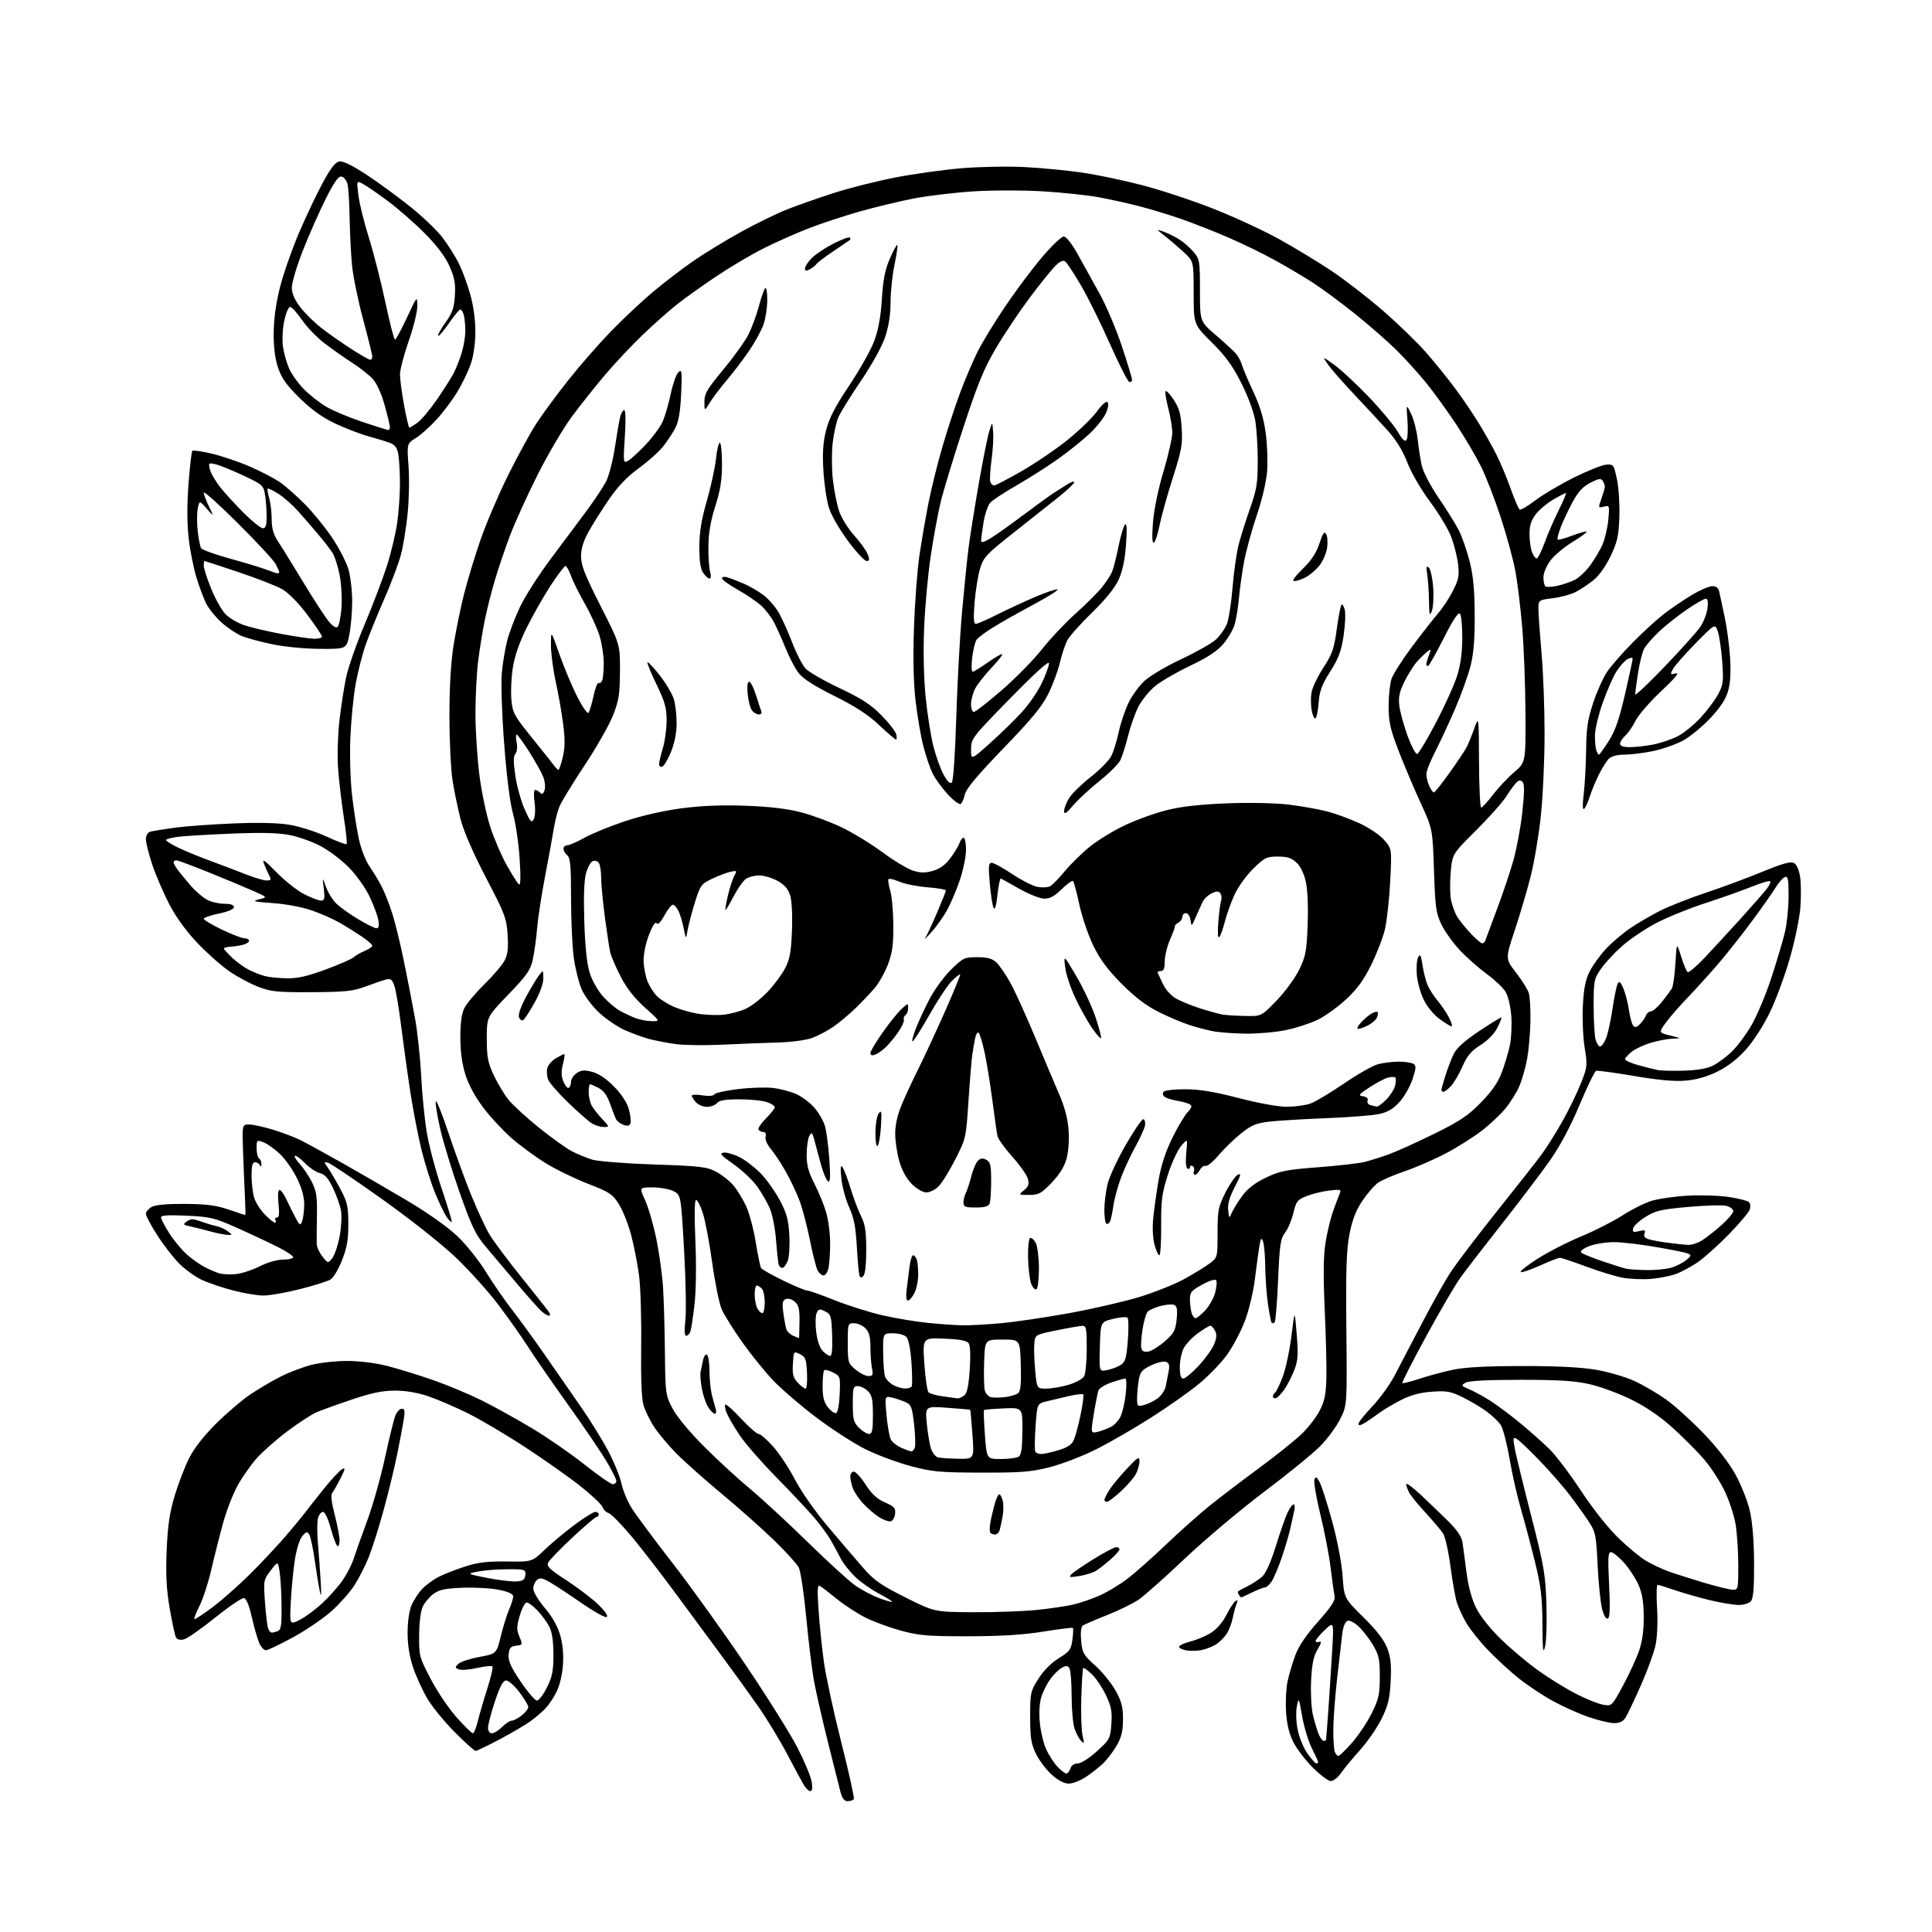 <?xml version="1.0" encoding="UTF-8" standalone="no"?>
<svg 
  version="1.1" 
  xmlns="http://www.w3.org/2000/svg" 
  xmlns:xlink="http://www.w3.org/1999/xlink" 
  xmlns:svg="http://www.w3.org/2000/svg"
  xmlns:rdf="http://www.w3.org/1999/02/22-rdf-syntax-ns#"
  xmlns:cc="http://creativecommons.org/ns#"
  xmlns:dc="http://purl.org/dc/elements/1.1/"
  viewBox="0 0 768 768"
  width="768"
  height="768"
>
<style>svg {background-color: white; }</style>"
<path stroke="none" fill="black" fill-rule="evenodd" d="M336.98,716.00C335.62,716.00 334.79,714.92 334.08,712.25C333.54,710.19 331.30,701.30 329.11,692.50C326.91,683.70 324.45,672.90 323.63,668.50C322.81,664.10 321.41,652.65 320.50,643.06C319.60,633.47 318.25,624.47 317.50,623.06C316.75,621.65 312.40,616.86 307.82,612.40C303.24,607.95 293.88,599.62 287.01,593.90C280.13,588.18 271.97,580.92 268.87,577.78C265.76,574.63 261.82,569.93 260.10,567.34C258.38,564.74 256.45,560.79 255.80,558.56C255.03,555.91 254.71,547.70 254.88,534.90C255.02,524.12 254.63,511.52 254.02,506.90C253.40,502.28 251.98,495.03 250.85,490.79C249.72,486.55 247.54,481.09 246.00,478.65C243.46,474.65 242.28,473.88 233.69,470.55C228.47,468.53 220.89,464.83 216.85,462.34C212.82,459.85 206.72,455.36 203.30,452.37C199.89,449.37 194.82,443.90 192.04,440.21C188.90,436.04 186.22,431.09 184.99,427.14C183.66,422.91 183.00,417.98 183.00,412.35C183.00,406.58 183.51,402.88 184.61,400.70C185.49,398.94 189.08,394.68 192.59,391.23C196.10,387.79 199.70,383.54 200.60,381.80C201.83,379.43 202.13,376.86 201.78,371.54C201.36,365.00 200.69,363.24 193.23,348.97C188.23,339.42 184.38,330.60 183.16,325.92C182.08,321.76 180.62,314.78 179.92,310.42C179.22,306.07 178.66,294.40 178.66,284.50C178.67,272.45 179.24,263.05 180.37,256.07C181.30,250.34 183.15,241.33 184.49,236.05C185.82,230.77 188.74,221.18 190.96,214.73C193.18,208.29 198.08,196.78 201.85,189.17C205.61,181.56 210.71,172.22 213.17,168.42C215.64,164.61 221.41,156.78 226.00,151.00C230.58,145.22 238.20,136.52 242.92,131.66C247.64,126.80 255.10,119.79 259.50,116.09C263.90,112.39 271.10,106.87 275.50,103.83C279.90,100.78 288.45,95.56 294.50,92.22C300.55,88.88 308.88,84.82 313.00,83.19C317.12,81.57 325.45,78.65 331.50,76.70C337.55,74.75 348.53,71.99 355.90,70.55C363.27,69.12 375.20,67.46 382.40,66.86C389.61,66.27 400.90,66.07 407.50,66.42C414.10,66.77 424.23,67.74 430.00,68.58C435.77,69.41 446.57,71.67 454.00,73.60C461.43,75.53 474.25,79.78 482.50,83.04C490.75,86.30 502.45,91.71 508.50,95.07C514.55,98.42 523.77,104.01 529.00,107.48C534.23,110.95 543.45,118.06 549.50,123.29C555.55,128.52 563.39,136.11 566.92,140.15C570.45,144.19 575.68,150.66 578.54,154.53C581.41,158.39 585.59,164.56 587.84,168.24C590.09,171.92 593.25,177.54 594.85,180.72C596.45,183.90 599.01,190.00 600.52,194.28C602.04,198.55 603.64,202.28 604.09,202.55C604.53,202.83 607.28,201.22 610.20,198.98C613.11,196.75 620.00,192.67 625.50,189.92C631.00,187.17 636.85,184.83 638.49,184.71C641.37,184.51 641.52,184.71 642.76,190.50C643.47,193.80 643.90,200.55 643.72,205.50C643.44,213.18 642.92,215.48 640.18,221.18C638.18,225.33 635.55,228.97 633.23,230.79C631.18,232.41 628.03,234.48 626.22,235.40C624.42,236.32 620.37,237.40 617.22,237.80C611.50,238.52 611.50,238.52 611.56,242.51C611.60,244.71 612.16,252.55 612.81,259.95C613.47,267.35 614.00,281.75 613.99,291.95C613.98,302.15 613.32,316.71 612.51,324.30C611.71,331.90 609.89,342.70 608.48,348.30C607.06,353.91 604.21,363.59 602.14,369.81C598.37,381.13 598.37,381.13 602.70,386.70C605.08,389.77 607.36,393.46 607.77,394.89C608.17,396.33 608.44,401.32 608.37,406.00C608.29,410.68 607.69,417.43 607.04,421.00C606.38,424.57 604.97,429.49 603.90,431.92C602.84,434.35 600.37,438.28 598.43,440.65C596.49,443.02 592.22,447.02 588.94,449.54C585.67,452.07 579.28,456.09 574.74,458.48C570.21,460.87 562.90,464.05 558.50,465.55C554.10,467.04 549.27,469.13 547.77,470.19C546.26,471.25 543.44,474.52 541.49,477.45C538.95,481.28 537.51,485.02 536.42,490.65C535.23,496.85 534.97,504.82 535.20,528.50C535.50,558.50 535.50,558.50 532.80,564.00C531.31,567.02 527.71,571.91 524.80,574.87C521.88,577.82 511.85,585.99 502.50,593.03C493.15,600.07 479.02,611.97 471.09,619.47C463.17,626.98 454.84,634.37 452.59,635.91C450.34,637.44 444.68,640.21 440.00,642.06C435.32,643.91 431.00,645.78 430.40,646.21C429.72,646.70 429.48,649.03 429.78,652.25C430.22,657.06 430.69,657.89 435.41,662.13C438.24,664.68 441.88,669.18 443.51,672.13C445.90,676.48 446.45,678.66 446.41,683.61C446.37,688.32 445.77,690.72 443.77,694.11C442.34,696.52 439.90,699.69 438.34,701.15C436.78,702.60 433.75,704.97 431.61,706.40C429.47,707.83 426.43,709.00 424.86,709.00C422.99,709.00 420.64,707.77 418.06,705.44C415.89,703.48 413.08,699.76 411.82,697.19C409.90,693.26 409.52,690.88 409.51,682.50C409.50,672.89 409.63,672.30 412.80,667.30C414.85,664.08 417.93,660.98 420.91,659.15C425.18,656.52 425.77,655.72 426.29,651.87C426.61,649.49 426.69,647.36 426.48,647.14C426.26,646.93 421.00,647.57 414.79,648.58C406.85,649.87 398.01,650.42 385.00,650.44C368.82,650.47 365.45,650.19 358.16,648.21C353.58,646.96 347.19,644.61 343.97,642.98C340.75,641.36 335.72,638.09 332.81,635.72C329.89,633.35 326.87,631.02 326.10,630.55C324.91,629.82 324.80,631.30 325.40,640.10C325.78,645.82 326.74,655.10 327.52,660.72C328.30,666.35 331.41,680.71 334.43,692.64C337.45,704.56 339.69,714.70 339.40,715.16C339.12,715.62 338.03,716.00 336.98,716.00zM322.15,712.00C321.54,712.00 320.42,710.99 319.66,709.75C318.90,708.51 315.92,703.00 313.03,697.50C310.14,692.00 304.95,683.43 301.49,678.46C298.02,673.49 291.66,664.67 287.35,658.86C283.03,653.05 274.74,641.82 268.93,633.90C263.11,625.98 255.08,615.58 251.08,610.79C247.08,605.99 242.97,601.81 241.95,601.49C240.94,601.16 239.84,600.09 239.53,599.09C239.21,598.10 235.24,594.35 230.71,590.75C226.17,587.16 216.17,580.11 208.48,575.09C200.79,570.07 190.45,563.98 185.50,561.56C180.55,559.13 173.57,556.16 170.00,554.95C165.88,553.57 161.09,552.77 156.92,552.79C152.07,552.80 147.58,553.73 139.92,556.32C134.19,558.25 127.86,560.53 125.85,561.39C123.84,562.24 118.58,565.67 114.16,569.00C109.73,572.34 104.25,577.18 101.98,579.76C99.70,582.35 96.32,587.17 94.47,590.48C92.63,593.79 90.01,600.55 88.66,605.50C87.30,610.45 85.20,618.77 83.99,624.00C82.77,629.23 80.67,635.68 79.32,638.35C77.97,641.02 77.05,643.38 77.27,643.61C77.50,643.83 80.79,641.67 84.59,638.81C88.39,635.95 95.13,629.99 99.56,625.56C104.00,621.13 110.15,614.58 113.23,611.00C116.31,607.42 119.85,603.15 121.10,601.50C122.34,599.85 125.82,595.44 128.83,591.70C131.84,587.97 135.06,584.50 135.99,584.01C137.38,583.26 137.27,583.90 135.37,587.66C134.10,590.17 132.62,592.76 132.08,593.41C131.42,594.20 131.74,597.07 133.03,602.05C134.09,606.15 134.97,610.76 134.98,612.31C134.99,613.85 134.60,614.87 134.11,614.57C133.63,614.27 132.44,611.09 131.47,607.51C130.42,603.64 129.16,601.00 128.37,601.00C127.64,601.00 126.75,602.16 126.39,603.58C126.03,605.00 126.02,609.39 126.37,613.33C126.71,617.27 127.21,624.10 127.47,628.50C127.81,634.23 127.71,635.37 127.12,632.50C126.66,630.30 125.74,624.65 125.07,619.94C124.40,615.23 123.42,610.73 122.90,609.94C122.12,608.74 121.66,608.86 120.14,610.67C119.09,611.92 117.83,615.95 117.19,620.17C116.57,624.20 115.86,631.66 115.60,636.74C115.13,645.97 115.13,645.97 119.21,643.89C121.45,642.75 125.53,639.72 128.26,637.16C131.00,634.60 134.60,630.53 136.26,628.12C137.92,625.71 139.86,621.89 140.59,619.62C141.31,617.35 143.71,610.60 145.93,604.61C148.15,598.61 151.33,587.36 153.01,579.61C154.69,571.85 156.55,564.26 157.15,562.75C157.75,561.24 158.90,560.00 159.71,560.00C160.87,560.00 161.04,560.88 160.50,564.25C160.13,566.59 158.95,572.85 157.87,578.17C156.80,583.48 154.36,593.50 152.46,600.42C150.57,607.34 147.89,615.77 146.52,619.15C145.15,622.53 142.61,627.49 140.89,630.17C139.17,632.85 135.14,637.42 131.95,640.31C128.75,643.20 121.85,647.92 116.61,650.79C111.37,653.65 106.45,656.00 105.66,656.00C104.88,656.00 103.66,654.60 102.96,652.90C102.25,651.19 100.94,646.58 100.05,642.65C99.02,638.09 97.90,635.42 96.96,635.26C96.16,635.13 91.00,638.63 85.50,643.05C80.00,647.47 74.44,651.35 73.14,651.68C71.75,652.03 70.47,651.76 70.01,651.02C69.58,650.33 68.45,645.15 67.48,639.52C66.16,631.79 65.85,626.11 66.25,616.39C66.66,606.54 67.40,601.43 69.40,594.70C70.84,589.87 73.43,583.12 75.15,579.70C77.14,575.74 81.02,570.77 85.89,565.92C90.07,561.76 96.20,556.53 99.50,554.31C102.80,552.09 108.24,548.89 111.58,547.21C114.92,545.52 120.39,543.44 123.72,542.57C127.06,541.71 133.47,541.00 137.98,541.00C142.87,541.00 149.30,541.80 153.95,542.99C158.23,544.08 166.39,546.59 172.07,548.57C177.76,550.55 186.48,554.20 191.46,556.67C196.43,559.15 205.45,564.14 211.50,567.77C217.55,571.39 226.93,577.88 232.35,582.18C237.77,586.48 242.83,590.00 243.60,590.00C244.37,590.00 245.00,589.41 245.00,588.69C245.00,587.96 243.14,584.28 240.86,580.51C238.58,576.73 231.71,566.63 225.58,558.07C219.46,549.51 212.44,539.35 209.98,535.50C207.53,531.65 202.23,524.13 198.20,518.80C194.18,513.46 186.48,504.91 181.10,499.79C175.50,494.46 162.88,484.49 151.63,476.49C140.81,468.79 131.20,462.34 130.28,462.14C128.73,461.80 128.73,461.94 130.30,464.14C131.24,465.44 133.45,469.20 135.22,472.50C138.06,477.80 138.44,479.43 138.47,486.50C138.49,492.72 137.94,495.92 136.00,500.87C134.62,504.37 132.60,507.83 131.50,508.55C130.40,509.28 124.92,511.02 119.32,512.43C113.72,513.84 107.17,515.00 104.76,515.00C102.35,515.00 96.88,514.08 92.60,512.96C88.32,511.84 82.72,509.94 80.16,508.74C77.60,507.53 73.60,504.65 71.28,502.33C68.96,500.01 65.02,494.93 62.53,491.04C60.04,487.16 58.00,483.32 58.00,482.52C58.00,481.72 59.01,480.49 60.25,479.79C61.73,478.95 66.27,478.53 73.50,478.57C82.05,478.63 85.92,479.13 90.88,480.82C94.39,482.02 97.37,483.00 97.50,483.00C97.63,483.00 97.58,479.96 97.39,476.25C97.19,472.54 96.86,464.44 96.64,458.25C96.24,447.00 96.24,447.00 99.01,447.00C100.54,447.00 104.87,447.95 108.64,449.11C112.42,450.27 117.30,452.13 119.50,453.23C121.70,454.34 129.12,458.41 136.00,462.28C142.88,466.16 154.57,472.94 162.00,477.35C170.08,482.16 178.05,487.81 181.86,491.44C185.35,494.77 190.43,501.13 193.14,505.56C195.86,509.99 200.51,516.74 203.48,520.56C206.45,524.38 212.40,532.56 216.69,538.75C220.99,544.94 227.39,554.17 230.92,559.25C234.46,564.34 239.28,572.11 241.64,576.53C244.00,580.94 246.42,586.86 247.02,589.68C247.63,592.50 249.50,596.98 251.19,599.65C252.88,602.32 260.20,612.15 267.45,621.50C274.71,630.85 287.69,648.93 296.30,661.68C304.91,674.43 314.22,689.30 317.00,694.72C319.78,700.15 322.33,706.25 322.66,708.29C323.05,710.70 322.87,712.00 322.15,712.00zM529.04,708.00C528.04,708.00 524.80,705.59 521.85,702.64C518.90,699.69 515.41,695.10 514.08,692.45C512.46,689.21 511.53,685.30 511.22,680.49C510.97,676.56 511.24,671.09 511.84,668.33C512.43,665.57 513.83,660.86 514.95,657.87C516.29,654.27 519.36,649.77 523.98,644.59C529.12,638.84 530.86,636.19 530.53,634.63C530.29,633.46 529.59,628.45 528.99,623.50C528.40,618.55 526.55,608.94 524.89,602.14C523.23,595.34 522.16,589.04 522.51,588.14C523.04,586.80 523.42,586.99 524.60,589.23C525.39,590.73 527.62,597.71 529.55,604.73C531.61,612.24 533.31,621.17 533.69,626.41C534.32,635.33 534.32,635.33 542.00,642.91C547.33,648.18 550.23,651.94 551.47,655.23C552.84,658.86 553.15,661.89 552.81,668.38C552.45,675.25 551.79,677.99 549.23,683.18C547.51,686.69 543.69,692.24 540.75,695.53C537.80,698.81 534.38,702.96 533.13,704.75C531.88,706.54 530.04,708.00 529.04,708.00zM423.88,705.00C424.42,705.00 425.15,704.10 425.50,703.00C425.89,701.77 427.01,701.00 428.41,701.00C429.72,701.00 432.93,698.96 436.01,696.17C441.15,691.52 441.36,691.12 441.78,685.34C442.14,680.38 441.77,678.38 439.64,673.88C438.22,670.88 435.70,667.13 434.04,665.54C432.38,663.95 430.83,662.84 430.59,663.07C430.36,663.31 430.02,668.68 429.83,675.00C429.65,681.33 429.88,688.08 430.35,690.00C431.10,693.09 431.03,693.32 429.73,692.00C428.92,691.17 427.75,688.97 427.13,687.10C426.51,685.23 425.99,679.38 425.98,674.10C425.98,668.82 425.58,663.89 425.11,663.15C424.45,662.10 423.78,662.05 422.17,662.91C421.02,663.52 418.99,665.48 417.66,667.26C416.34,669.04 414.68,672.26 413.99,674.41C413.21,676.86 412.96,680.70 413.34,684.68C413.66,688.19 414.78,692.95 415.83,695.28C416.87,697.60 418.89,700.74 420.31,702.25C421.74,703.76 423.35,705.00 423.88,705.00zM523.25,700.98C523.66,700.99 524.00,700.76 524.00,700.47C524.00,700.17 522.87,697.71 521.50,694.99C520.12,692.27 518.38,686.55 517.63,682.27C516.32,674.74 516.25,674.62 515.51,678.32C515.08,680.48 515.23,684.52 515.85,687.63C516.46,690.65 518.20,694.88 519.73,697.04C521.25,699.19 522.84,700.97 523.25,700.98zM532.03,698.00C532.48,698.00 534.92,695.64 537.46,692.75C540.00,689.86 543.52,684.60 545.28,681.05C548.07,675.42 548.48,673.57 548.49,666.55C548.50,659.61 548.13,657.88 545.84,654.00C544.38,651.52 541.82,648.20 540.15,646.62C538.40,644.96 536.49,643.98 535.63,644.31C534.77,644.64 533.91,646.69 533.60,649.19C533.31,651.56 532.37,659.62 531.53,667.10C530.69,674.58 530.00,683.88 530.00,687.77C530.00,691.66 530.27,695.55 530.61,696.42C530.94,697.29 531.58,698.00 532.03,698.00zM189.07,696.00C188.57,696.00 184.86,692.68 180.83,688.63C176.80,684.58 171.93,678.64 170.01,675.44C168.09,672.24 165.52,666.66 164.29,663.06C162.80,658.68 162.04,654.08 162.03,649.22C162.01,644.84 162.62,640.45 163.55,638.22C164.41,636.17 166.32,633.22 167.80,631.66C169.29,630.10 172.21,627.93 174.31,626.86C176.41,625.78 181.13,623.93 184.81,622.74C190.02,621.06 193.71,620.61 201.50,620.72C211.50,620.86 211.50,620.86 216.50,616.07C219.25,613.43 224.60,608.96 228.40,606.14C232.19,603.31 235.91,601.00 236.65,601.00C237.39,601.00 238.00,601.45 238.00,602.00C238.00,602.55 237.62,603.00 237.15,603.00C236.68,603.00 232.39,606.65 227.62,611.11C222.85,615.58 218.51,620.05 217.97,621.05C217.14,622.61 218.20,623.65 225.43,628.37C230.07,631.40 235.78,635.78 238.12,638.12C240.81,640.81 241.90,642.53 241.09,642.80C240.39,643.04 236.01,640.59 231.36,637.37C226.72,634.14 221.12,630.45 218.92,629.16C215.71,627.27 214.64,627.05 213.47,628.03C212.66,628.70 212.00,630.28 212.00,631.54C212.00,632.82 214.02,636.20 216.54,639.16C219.46,642.57 221.65,646.42 222.66,649.91C223.70,653.49 224.08,657.60 223.77,661.93C223.49,665.84 222.43,670.19 221.16,672.68C219.99,674.99 218.01,677.92 216.76,679.20C215.52,680.49 212.93,682.70 211.00,684.12C209.07,685.54 203.56,688.79 198.74,691.35C193.93,693.91 189.57,696.00 189.07,696.00zM526.12,692.00C526.60,692.00 527.05,691.89 527.11,691.75C527.17,691.61 527.58,686.33 528.02,680.00C528.47,673.67 529.15,663.10 529.54,656.50C530.25,644.50 530.25,644.50 526.63,647.95C524.63,649.84 523.00,651.80 523.00,652.30C523.00,652.80 523.64,652.97 524.43,652.66C525.44,652.28 525.24,653.17 523.73,655.73C522.12,658.46 521.50,661.50 521.18,668.16C520.95,673.01 521.28,679.12 521.91,681.74C522.54,684.36 523.55,687.74 524.15,689.25C524.75,690.76 525.64,692.00 526.12,692.00zM187.96,689.00C188.40,689.00 189.28,686.86 189.92,684.25C190.55,681.64 192.26,675.79 193.71,671.26C195.16,666.72 196.08,662.75 195.75,662.42C195.42,662.09 192.68,662.37 189.66,663.05C186.64,663.73 183.38,663.98 182.41,663.60C180.84,663.00 180.81,662.76 182.14,661.43C182.96,660.61 186.72,659.37 190.49,658.68C197.35,657.41 197.35,657.41 199.07,650.45C200.01,646.63 201.51,641.83 202.39,639.78C203.28,637.74 204.00,635.41 204.00,634.60C204.00,633.63 202.11,632.75 198.38,631.98C195.29,631.33 188.80,630.97 183.95,631.15C176.94,631.43 174.57,631.93 172.32,633.59C170.77,634.74 168.87,636.97 168.09,638.55C167.25,640.28 166.66,644.80 166.62,649.96C166.54,658.26 166.67,658.75 171.26,667.50C173.85,672.45 178.49,679.31 181.57,682.75C184.64,686.19 187.52,689.00 187.96,689.00zM195.55,689.00C196.40,689.00 198.22,687.88 199.59,686.50C200.97,685.12 202.68,684.00 203.41,684.00C204.14,684.00 205.92,683.07 207.37,681.93C208.81,680.79 210.00,679.28 210.00,678.57C210.00,677.87 208.40,675.20 206.45,672.64C204.50,670.09 202.14,668.01 201.20,668.02C199.97,668.04 198.75,670.30 196.75,676.30C195.24,680.84 194.00,685.56 194.00,686.78C194.00,688.12 194.62,689.00 195.55,689.00zM641.63,684.97C639.91,684.96 635.35,683.87 631.50,682.55C627.65,681.23 621.22,678.34 617.21,676.13C613.20,673.92 607.12,669.88 603.71,667.16C600.29,664.44 594.77,659.35 591.43,655.86C588.08,652.36 584.20,647.48 582.79,645.00C581.38,642.52 579.72,638.92 579.12,637.00C578.51,635.08 577.37,628.64 576.59,622.71C575.82,616.78 574.49,610.86 573.64,609.57C572.79,608.28 569.67,604.58 566.70,601.36C563.73,598.14 560.78,594.52 560.15,593.32C559.52,592.11 559.00,590.61 559.00,589.98C559.00,589.34 561.57,591.22 564.71,594.16C567.86,597.10 572.78,601.82 575.65,604.67C579.28,608.26 581.03,610.85 581.37,613.17C581.65,615.00 582.35,620.33 582.94,625.00C583.62,630.38 585.00,635.52 586.70,639.00C588.34,642.36 592.17,647.22 596.55,651.50C600.49,655.35 607.27,661.04 611.61,664.14C615.95,667.25 622.76,671.44 626.74,673.45C630.71,675.47 635.50,677.37 637.37,677.67C640.75,678.22 640.80,678.18 645.27,669.86C647.75,665.26 650.61,659.02 651.63,656.00C652.87,652.33 653.46,647.83 653.41,642.50C653.36,636.72 652.77,633.22 651.28,629.88C650.15,627.34 647.55,623.40 645.50,621.13C643.45,618.86 641.14,617.00 640.38,617.00C639.23,617.00 639.11,619.24 639.64,629.85C640.09,638.77 639.96,642.91 639.19,643.38C638.51,643.80 637.65,642.44 636.91,639.78C636.26,637.43 635.44,629.60 635.09,622.39C634.50,610.16 634.26,608.99 631.57,604.89C629.98,602.48 626.64,597.80 624.14,594.50C621.65,591.20 616.21,584.97 612.05,580.66C607.90,576.35 603.77,572.43 602.89,571.95C601.45,571.17 601.37,571.61 602.14,575.79C602.62,578.38 605.55,590.40 608.65,602.50C613.76,622.41 614.33,625.74 614.72,637.50C614.95,644.65 614.72,652.30 614.19,654.50C613.41,657.74 613.21,656.04 613.14,645.50C613.06,634.67 612.55,630.50 610.08,620.50C608.45,613.90 605.94,604.48 604.51,599.56C603.07,594.64 601.07,585.75 600.05,579.79C599.03,573.83 597.47,567.83 596.57,566.46C595.66,565.08 593.08,562.62 590.81,560.98C588.55,559.34 584.28,556.82 581.32,555.37C576.66,553.09 575.03,552.80 569.22,553.22C564.58,553.55 560.80,554.57 557.00,556.49C553.98,558.03 550.15,560.29 548.50,561.51C546.85,562.73 544.26,564.52 542.75,565.48C540.94,566.63 540.00,566.82 540.00,566.04C540.00,565.39 542.44,562.30 545.41,559.18C548.39,556.05 552.37,550.58 554.27,547.00C556.16,543.42 560.98,534.20 564.99,526.50C568.99,518.80 574.15,509.57 576.46,506.00C578.77,502.43 587.15,491.39 595.08,481.48C603.01,471.57 611.13,461.22 613.12,458.48C615.11,455.74 618.75,449.90 621.22,445.50C623.69,441.10 626.92,434.43 628.41,430.68C631.02,424.12 631.08,423.57 629.92,416.43C629.27,412.35 628.95,404.84 629.21,399.75C629.57,392.87 630.27,389.39 631.92,386.15C633.14,383.76 636.02,379.76 638.32,377.27C640.62,374.78 644.97,371.06 648.00,369.01C651.02,366.95 656.40,363.81 659.95,362.02C663.50,360.23 671.60,357.04 677.95,354.93C684.30,352.82 694.41,349.07 700.42,346.60C708.52,343.26 711.79,342.35 713.11,343.06C714.21,343.65 715.14,345.75 715.58,348.66C715.96,351.21 716.00,356.72 715.67,360.90C715.33,365.08 713.45,374.12 711.47,381.00C709.50,387.88 705.92,397.55 703.52,402.50C701.03,407.64 696.96,413.95 694.03,417.21C690.67,420.96 686.78,423.97 682.71,425.97C678.51,428.04 674.39,429.20 670.00,429.57C665.52,429.94 659.14,429.36 649.50,427.71C641.80,426.39 635.04,425.47 634.47,425.68C633.90,425.88 630.92,432.03 627.84,439.34C624.15,448.10 620.09,455.68 615.94,461.57C612.48,466.48 603.97,477.70 597.04,486.50C590.10,495.30 582.71,504.87 580.62,507.77C578.52,510.66 572.36,521.21 566.92,531.20C561.48,541.19 557.22,549.55 557.45,549.79C557.68,550.02 560.72,549.26 564.20,548.10C567.68,546.94 573.67,545.33 577.51,544.51C582.37,543.49 590.79,543.03 605.12,543.02C619.22,543.01 628.55,543.49 634.62,544.54C639.50,545.38 646.38,547.41 649.89,549.05C653.41,550.69 659.03,553.99 662.39,556.39C665.75,558.79 672.38,564.79 677.13,569.72C682.49,575.28 687.30,581.48 689.85,586.09C692.10,590.16 694.68,596.65 695.57,600.50C696.61,605.00 697.22,612.39 697.27,621.19C697.32,631.03 696.98,635.32 696.05,636.44C695.31,637.33 693.20,638.00 691.13,637.99C689.13,637.99 683.90,637.11 679.50,636.05C675.10,634.98 668.84,633.18 665.59,632.05C662.34,630.92 659.34,630.00 658.92,630.00C658.50,630.00 658.41,634.17 658.71,639.27C659.04,644.77 658.79,650.74 658.10,653.97C657.46,656.96 654.84,664.16 652.27,669.96C649.71,675.76 646.97,681.51 646.19,682.75C645.20,684.32 643.82,684.99 641.63,684.97zM213.44,676.00C214.20,676.00 215.99,673.66 217.41,670.80C219.54,666.54 220.00,664.20 220.00,657.75C220.00,652.52 219.46,648.83 218.39,646.70C217.50,644.94 215.39,642.04 213.69,640.25C212.00,638.46 210.05,637.00 209.38,637.00C208.70,637.00 207.47,639.33 206.63,642.17C205.33,646.60 205.31,647.81 206.48,650.61C207.82,653.81 207.79,653.89 205.17,654.19C202.98,654.45 202.44,655.07 202.19,657.71C201.95,660.20 203.01,662.58 206.97,668.46C209.77,672.61 212.68,676.00 213.44,676.00zM477.77,655.90C475.97,656.28 473.15,656.35 471.50,656.04C469.85,655.73 468.59,655.06 468.70,654.55C468.81,654.04 470.86,653.12 473.25,652.51C475.64,651.91 479.28,650.37 481.34,649.10C483.64,647.68 486.01,644.94 487.52,641.97C488.86,639.31 490.50,636.81 491.15,636.41C492.00,635.88 492.11,636.22 491.54,637.59C491.11,638.64 490.42,641.17 490.02,643.21C489.61,645.25 488.54,648.06 487.63,649.45C486.72,650.84 484.86,652.70 483.51,653.59C482.15,654.47 479.57,655.51 477.77,655.90zM108.03,649.00C108.47,649.00 109.55,648.73 110.42,648.39C111.71,647.90 111.99,646.10 111.93,638.64C111.89,633.61 111.55,627.48 111.17,625.00C110.50,620.50 110.50,620.50 107.60,624.29C104.77,627.99 104.72,628.27 105.33,636.90C105.68,641.76 106.24,646.47 106.59,647.36C106.93,648.26 107.58,649.00 108.03,649.00zM387.00,640.88C395.52,640.93 406.77,640.53 412.00,639.99C417.23,639.46 423.75,638.50 426.50,637.87C429.25,637.23 433.96,635.64 436.96,634.32C439.96,633.00 444.91,630.04 447.96,627.74C451.01,625.44 458.00,619.26 463.50,614.00C469.00,608.75 476.88,601.74 481.00,598.43C485.12,595.12 493.90,588.44 500.50,583.58C507.10,578.72 514.67,572.66 517.33,570.12C519.99,567.58 523.27,563.35 524.61,560.72C526.55,556.95 527.10,554.22 527.26,547.72C527.37,543.20 527.07,530.95 526.59,520.50C525.99,507.07 526.07,499.34 526.89,494.13C527.53,490.08 528.87,484.46 529.87,481.63C530.87,478.81 532.06,475.64 532.51,474.59C533.28,472.82 532.98,472.72 528.36,473.27C525.63,473.59 521.58,474.59 519.36,475.47C515.72,476.93 515.21,477.57 514.17,482.07C513.54,484.81 512.06,488.35 510.88,489.94C508.99,492.50 508.67,494.68 508.06,508.89C507.69,517.72 507.07,525.26 506.69,525.64C506.31,526.02 505.79,526.12 505.52,525.86C505.26,525.59 504.59,522.26 504.04,518.44C503.49,514.62 503.00,507.90 502.95,503.50C502.90,499.10 502.51,494.61 502.08,493.52C501.43,491.85 501.21,492.08 500.68,495.02C500.34,496.93 499.54,502.77 498.90,508.00C498.23,513.56 496.53,520.71 494.81,525.23C493.19,529.48 489.93,535.59 487.55,538.82C485.18,542.05 480.14,547.22 476.37,550.30C472.59,553.39 464.10,559.36 457.50,563.56C450.90,567.77 441.10,573.43 435.71,576.13C430.33,578.84 422.01,582.04 417.21,583.25C409.75,585.13 405.85,585.43 390.00,585.39C373.38,585.34 370.52,585.07 361.88,582.76C356.59,581.34 348.52,578.32 343.95,576.04C339.38,573.76 330.65,568.12 324.54,563.51C318.44,558.90 310.73,552.29 307.42,548.82C304.10,545.34 298.53,538.45 295.03,533.51C291.54,528.57 287.88,522.72 286.91,520.51C285.93,518.30 284.23,509.98 283.12,502.00C282.01,494.02 280.34,485.14 279.40,482.25C278.46,479.36 277.25,477.00 276.71,477.00C276.08,477.00 275.98,482.81 276.42,493.25C276.84,503.05 276.70,513.14 276.06,518.67C275.48,523.71 274.73,528.55 274.39,529.42C274.06,530.29 273.33,531.00 272.76,531.00C272.10,531.00 271.99,528.80 272.45,524.75C272.84,521.31 272.60,508.71 271.92,496.74C270.68,474.99 270.68,474.99 267.69,473.49C266.04,472.67 262.31,472.00 259.40,472.00C254.11,472.00 254.11,472.00 256.50,477.25C257.81,480.14 259.82,487.09 260.95,492.69C262.08,498.29 263.26,506.84 263.57,511.69C263.88,516.54 264.21,528.15 264.31,537.50C264.50,554.10 264.57,554.63 267.36,559.93C269.05,563.14 274.15,569.30 279.86,575.00C285.16,580.31 293.32,587.82 298.00,591.70C302.68,595.58 313.02,605.14 321.00,612.94C328.98,620.74 337.48,628.51 339.91,630.21C342.33,631.92 346.55,634.16 349.28,635.20C352.01,636.24 354.40,636.93 354.59,636.74C354.79,636.55 352.43,635.08 349.36,633.47C346.29,631.87 342.04,628.86 339.91,626.79C337.77,624.72 335.24,621.51 334.27,619.65C333.29,617.78 331.53,614.51 330.33,612.38C329.14,610.25 326.08,606.08 323.54,603.12C320.99,600.16 314.17,592.91 308.38,587.02C302.59,581.13 296.10,573.67 293.96,570.44C291.82,567.22 289.54,563.31 288.90,561.76C288.26,560.21 287.99,558.67 288.31,558.35C288.63,558.03 291.44,560.52 294.55,563.89C297.67,567.25 300.80,570.00 301.52,570.00C302.23,570.00 304.82,572.23 307.28,574.96C309.73,577.69 313.68,583.65 316.04,588.20C318.53,592.99 324.09,600.91 329.23,606.99C334.11,612.77 340.41,620.13 343.21,623.34C347.49,628.24 350.19,630.13 359.91,634.99C371.50,640.80 371.50,640.80 387.00,640.88zM493.37,635.00C493.23,635.00 492.82,634.52 492.46,633.93C492.10,633.35 491.96,632.73 492.15,632.56C492.34,632.39 494.07,631.47 496.00,630.51C497.93,629.55 500.53,627.83 501.79,626.68C503.21,625.37 505.24,620.80 507.18,614.54C508.89,609.02 510.98,603.04 511.83,601.25C512.68,599.46 513.75,598.00 514.20,598.00C514.66,598.00 514.81,599.01 514.53,600.25C514.25,601.49 513.58,604.53 513.06,607.00C512.53,609.48 510.99,614.79 509.63,618.80C508.28,622.82 506.44,627.20 505.56,628.55C504.68,629.90 503.49,631.00 502.93,631.00C502.36,631.00 500.04,631.90 497.76,633.00C495.49,634.10 493.51,635.00 493.37,635.00zM688.75,631.94C690.93,632.00 691.00,631.71 690.99,622.25C690.99,616.89 690.51,609.58 689.94,606.00C689.36,602.42 687.35,596.35 685.48,592.50C683.60,588.65 679.93,583.02 677.31,580.00C674.69,576.98 669.18,571.44 665.05,567.70C660.20,563.29 654.49,559.35 648.84,556.53C644.05,554.13 636.61,551.34 632.31,550.34C626.13,548.89 620.34,548.51 604.50,548.50C591.19,548.50 583.85,548.89 582.55,549.65C580.73,550.73 580.83,550.90 584.05,552.26C585.95,553.05 589.72,555.12 592.43,556.84C595.14,558.57 600.49,562.57 604.33,565.74C608.16,568.91 613.36,573.52 615.90,576.00C618.43,578.48 624.05,585.90 628.39,592.50C633.03,599.56 639.14,607.28 643.23,611.26C647.05,614.98 652.06,619.12 654.37,620.48C656.68,621.83 660.58,623.67 663.03,624.57C665.49,625.47 671.77,627.48 677.00,629.05C682.23,630.61 687.51,631.91 688.75,631.94zM205.00,628.65C207.81,628.53 208.56,628.06 208.82,626.25C209.09,624.33 208.65,623.98 205.82,623.84C203.99,623.75 200.24,623.79 197.48,623.92C194.72,624.05 190.89,624.49 188.98,624.90C185.73,625.60 186.03,625.75 193.50,627.22C197.90,628.09 203.07,628.73 205.00,628.65zM429.00,626.50C425.01,627.12 424.67,627.03 426.00,625.70C426.82,624.88 430.86,622.14 434.97,619.60C439.08,617.07 443.02,615.00 443.72,615.00C444.43,615.00 445.00,615.40 445.00,615.90C445.00,616.39 443.41,618.19 441.47,619.90C439.52,621.60 436.94,623.63 435.72,624.40C434.50,625.18 431.48,626.12 429.00,626.50zM395.60,610.00C394.90,610.00 394.06,609.72 393.72,609.38C393.38,609.04 393.33,607.35 393.62,605.63C393.91,603.91 394.66,600.59 395.29,598.25C395.92,595.91 396.78,594.00 397.20,594.00C397.62,594.00 398.24,595.13 398.59,596.51C398.94,597.89 398.92,600.70 398.56,602.76C398.19,604.82 397.66,607.29 397.38,608.25C397.10,609.21 396.30,610.00 395.60,610.00zM354.00,604.75C353.18,604.90 351.15,604.17 349.50,603.13C347.85,602.09 345.07,599.73 343.31,597.87C341.56,596.02 339.65,593.23 339.06,591.68C338.48,590.14 338.00,588.00 338.00,586.93C338.00,585.87 338.63,585.00 339.40,585.00C340.16,585.00 342.28,587.31 344.09,590.14C346.47,593.86 348.60,595.82 351.76,597.22C355.52,598.88 356.08,599.51 355.81,601.81C355.64,603.28 354.82,604.60 354.00,604.75zM440.02,597.00C439.46,597.00 439.00,596.66 439.00,596.25C439.01,595.84 439.83,594.15 440.84,592.50C441.84,590.85 444.98,587.02 447.80,584.00C452.25,579.22 452.93,578.80 452.96,580.80C452.98,582.06 452.36,584.34 451.58,585.85C450.79,587.37 448.10,590.49 445.60,592.80C443.09,595.11 440.58,597.00 440.02,597.00zM380.89,579.88C387.27,580.00 387.27,580.00 386.56,570.26C386.17,564.90 385.77,560.46 385.67,560.39C385.58,560.33 381.50,559.98 376.62,559.62C367.74,558.97 367.74,558.97 368.43,566.02C368.82,569.90 369.58,574.38 370.14,575.98C370.70,577.57 371.91,579.08 372.83,579.33C373.75,579.57 377.37,579.82 380.89,579.88zM397.87,579.98C400.97,579.98 404.14,579.57 404.92,579.07C405.97,578.41 406.36,575.74 406.42,568.85C406.50,559.53 406.50,559.53 399.00,559.86C394.88,560.04 391.34,560.34 391.15,560.53C390.96,560.71 391.13,565.17 391.52,570.43C392.24,580.00 392.24,580.00 397.87,579.98zM413.88,578.00C414.85,578.00 417.89,577.33 420.65,576.51C424.26,575.44 426.00,574.30 426.84,572.46C427.48,571.05 428.71,566.50 429.56,562.34C430.42,558.19 430.90,554.56 430.62,554.28C430.34,554.00 427.72,554.32 424.80,554.98C421.89,555.65 417.88,556.60 415.90,557.09C412.30,558.00 412.30,558.00 411.65,567.10C411.30,572.11 411.26,576.61 411.56,577.10C411.87,577.60 412.91,578.00 413.88,578.00zM362.28,576.96C362.71,576.98 363.33,576.31 363.65,575.48C363.97,574.64 363.84,570.48 363.37,566.23C362.60,559.38 362.22,558.39 360.00,557.38C358.62,556.76 356.20,555.94 354.61,555.57C351.71,554.89 351.71,554.89 352.41,562.62C352.80,566.87 353.57,571.20 354.14,572.25C354.70,573.30 356.58,574.78 358.33,575.54C360.07,576.30 361.85,576.94 362.28,576.96zM345.45,570.00C346.71,570.00 347.00,568.60 347.00,562.50C347.00,556.33 346.64,554.64 345.00,553.00C343.90,551.90 342.10,551.00 341.00,551.00C339.19,551.00 339.00,551.67 339.00,558.05C339.00,564.19 339.31,565.40 341.45,567.55C342.80,568.90 344.60,570.00 345.45,570.00zM436.86,569.04C438.43,568.59 440.68,567.71 441.85,567.08C443.02,566.45 444.61,564.72 445.37,563.22C446.14,561.72 447.09,557.69 447.48,554.25C447.90,550.59 447.81,548.00 447.28,548.00C446.77,548.00 444.27,548.71 441.72,549.58C439.17,550.45 436.87,551.91 436.60,552.83C436.33,553.75 435.64,557.17 435.06,560.43C434.48,563.70 434.00,567.15 434.00,568.11C434.00,569.56 434.49,569.72 436.86,569.04zM284.18,562.00C283.66,562.00 282.49,560.87 281.59,559.49C280.68,558.12 279.53,554.81 279.03,552.14C278.52,549.48 278.28,546.45 278.49,545.40C278.71,544.36 279.14,542.24 279.47,540.71C279.79,539.17 280.50,538.19 281.03,538.52C281.56,538.85 282.01,541.68 282.02,544.81C282.04,547.94 282.42,552.08 282.87,554.00C283.32,555.92 284.02,558.51 284.41,559.75C284.82,561.01 284.72,562.00 284.18,562.00zM332.36,561.72C333.03,561.49 333.62,558.42 333.79,554.22C334.08,547.24 334.03,547.06 331.17,545.59C329.57,544.76 327.97,544.36 327.63,544.71C327.28,545.05 327.00,547.90 327.00,551.03C327.00,555.31 327.52,557.40 329.11,559.41C330.27,560.89 331.73,561.92 332.36,561.72zM454.69,558.54C456.17,558.17 458.61,556.99 460.11,555.92C461.62,554.84 463.10,552.64 463.42,550.99C463.74,549.34 464.26,546.65 464.58,545.00C465.01,542.75 464.74,541.84 463.47,541.35C462.55,541.00 459.88,541.63 457.54,542.77C453.91,544.53 453.20,545.39 452.66,548.67C452.31,550.78 452.02,554.01 452.01,555.86C452.00,559.01 452.17,559.17 454.69,558.54zM380.56,555.87C381.14,555.94 382.35,555.44 383.24,554.75C384.44,553.83 385.03,551.10 385.48,544.50C385.86,539.02 385.70,534.91 385.08,534.00C384.35,532.91 381.69,532.40 375.40,532.14C366.73,531.78 366.73,531.78 367.45,542.14C367.84,547.84 368.58,552.93 369.09,553.45C369.59,553.98 372.14,554.71 374.75,555.07C377.36,555.43 379.98,555.79 380.56,555.87zM399.45,555.38C401.62,555.12 404.00,554.41 404.73,553.81C405.72,552.99 405.99,550.08 405.78,542.60C405.50,532.50 405.50,532.50 398.50,532.50C391.50,532.50 391.50,532.50 391.21,541.50C391.04,546.45 391.16,551.48 391.46,552.68C391.76,553.87 392.79,555.08 393.75,555.35C394.71,555.63 397.28,555.64 399.45,555.38zM507.25,555.76C506.56,555.98 506.00,555.71 506.00,555.14C506.00,554.58 506.39,553.88 506.87,553.58C507.35,553.28 508.72,550.42 509.92,547.23C511.11,544.03 512.67,536.70 513.38,530.95C514.66,520.50 514.66,520.50 515.45,530.29C516.11,538.40 515.96,540.83 514.56,544.48C513.64,546.90 511.89,550.34 510.69,552.11C509.49,553.89 507.94,555.53 507.25,555.76zM320.22,552.00C320.70,552.00 320.96,549.20 320.80,545.78C320.53,540.28 320.21,539.40 318.00,538.30C315.51,537.06 315.50,537.08 315.19,542.15C314.94,546.31 315.30,547.69 317.12,549.63C318.34,550.93 319.74,552.00 320.22,552.00zM359.69,551.96C360.90,551.98 362.12,551.62 362.40,551.16C362.69,550.69 362.65,546.38 362.31,541.57C361.92,536.09 361.16,532.31 360.27,531.42C359.49,530.64 357.09,530.00 354.93,530.00C351.00,530.00 351.00,530.00 351.07,537.75C351.11,542.01 351.47,546.34 351.87,547.36C352.27,548.38 353.70,549.83 355.05,550.57C356.40,551.32 358.49,551.95 359.69,551.96zM415.90,552.00C417.96,552.00 421.96,551.31 424.80,550.47C427.68,549.61 430.42,548.09 430.98,547.03C431.54,545.99 432.00,541.05 432.00,536.07C432.00,528.08 431.79,527.01 430.25,527.05C429.29,527.07 424.68,527.87 420.00,528.83C411.50,530.57 411.50,530.57 411.16,534.04C410.98,535.94 411.13,540.76 411.50,544.75C412.17,552.00 412.17,552.00 415.90,552.00zM470.36,548.00C471.11,548.00 473.84,545.74 476.42,542.98C479.01,540.22 481.78,536.38 482.58,534.46C483.66,531.87 483.77,530.44 482.99,528.98C482.41,527.89 481.56,527.00 481.11,527.00C480.67,527.00 478.45,528.34 476.19,529.98C473.92,531.62 471.38,534.30 470.54,535.93C469.69,537.56 469.00,540.95 469.00,543.45C469.00,546.62 469.41,548.00 470.36,548.00zM345.20,547.00C346.96,547.00 347.16,546.56 346.62,543.88C346.28,542.16 346.00,538.33 346.00,535.38C346.00,531.33 345.50,529.50 344.00,528.00C342.90,526.90 340.88,526.00 339.50,526.00C337.04,526.00 337.00,526.14 337.00,533.91C337.00,541.52 337.12,541.92 340.08,544.41C341.77,545.83 344.08,547.00 345.20,547.00zM440.16,544.62C441.94,544.26 444.36,543.34 445.54,542.56C447.35,541.38 447.79,539.84 448.33,532.86C448.68,528.30 448.63,524.23 448.21,523.81C447.79,523.39 445.21,523.60 442.47,524.27C437.50,525.50 437.50,525.50 437.21,535.38C436.92,545.27 436.92,545.27 440.16,544.62zM330.04,539.00C330.70,539.00 330.97,535.99 330.79,530.78C330.52,523.14 330.32,522.46 328.00,521.30C325.81,520.20 325.39,520.28 324.63,521.96C324.15,523.01 324.07,526.41 324.46,529.52C324.89,533.00 325.90,535.90 327.08,537.08C328.14,538.14 329.47,539.00 330.04,539.00zM456.58,537.23C457.91,536.97 460.86,535.12 463.13,533.11C466.71,529.93 467.31,528.78 467.74,524.38C468.12,520.42 467.89,519.17 466.69,518.71C465.84,518.39 463.43,518.58 461.32,519.15C459.22,519.71 456.96,520.70 456.30,521.34C455.64,521.98 454.68,525.15 454.18,528.39C453.67,531.63 453.46,535.05 453.71,535.98C454.02,537.19 454.87,537.56 456.58,537.23zM317.60,531.94C317.66,531.97 317.75,529.13 317.81,525.62C317.90,520.50 317.54,518.89 316.00,517.50C314.89,516.50 313.37,516.03 312.41,516.40C311.03,516.92 310.86,517.90 311.41,522.03C311.77,524.78 312.34,527.73 312.68,528.60C313.01,529.46 314.23,530.55 315.39,531.02C316.55,531.49 317.55,531.90 317.60,531.94zM382.50,526.83C385.25,526.89 392.13,526.52 397.78,526.01C403.44,525.50 415.72,523.69 425.08,521.99C434.43,520.28 447.02,517.38 453.06,515.53C459.09,513.67 467.06,510.49 470.76,508.44C474.47,506.40 478.96,503.64 480.75,502.31C484.00,499.90 484.00,499.90 484.00,490.11C484.00,481.17 484.27,479.78 487.08,474.15C488.78,470.76 490.99,467.54 492.01,467.00C493.52,466.19 493.31,467.07 490.85,471.83C488.75,475.89 487.96,478.69 488.22,481.07C488.59,484.48 488.60,484.48 489.70,482.00C490.30,480.62 492.17,477.63 493.84,475.34C495.92,472.49 498.87,470.23 503.19,468.15C508.77,465.47 511.19,464.98 524.00,464.00C531.98,463.39 540.30,462.44 542.50,461.88C544.70,461.32 548.98,459.98 552.00,458.89C555.02,457.80 563.12,454.14 570.00,450.76C580.36,445.66 583.56,443.52 588.69,438.27C593.05,433.81 595.50,430.27 596.98,426.31C598.14,423.22 599.57,418.43 600.17,415.67C600.76,412.90 601.03,407.64 600.77,403.97C600.50,400.24 599.52,396.00 598.55,394.36C597.60,392.75 594.22,389.52 591.03,387.19C587.85,384.86 583.03,380.60 580.32,377.72C577.61,374.85 574.31,370.25 572.99,367.50C570.83,363.03 570.52,360.74 570.03,346.00C569.48,329.50 569.48,329.50 564.65,319.00C562.00,313.23 558.07,303.92 555.91,298.31C552.63,289.77 552.00,286.94 552.00,280.71C552.00,276.64 552.51,271.77 553.13,269.90C553.76,268.03 557.46,262.23 561.36,257.00C565.26,251.78 569.91,245.83 571.69,243.79C573.47,241.74 576.12,237.72 577.58,234.84C579.83,230.40 580.14,228.81 579.61,224.33C579.27,221.42 578.06,216.55 576.92,213.51C575.78,210.47 571.99,204.15 568.50,199.47C564.83,194.54 561.03,188.00 559.48,183.95C557.70,179.28 555.10,175.04 551.69,171.22C548.87,168.08 542.94,161.68 538.51,157.00C534.08,152.32 529.35,146.94 528.00,145.02C525.54,141.55 525.54,141.55 530.39,145.02C533.05,146.94 539.21,152.66 544.07,157.73C548.92,162.81 554.11,169.04 555.59,171.56C557.54,174.90 558.52,175.79 559.13,174.83C559.59,174.10 559.75,170.57 559.48,167.00C558.99,160.50 558.99,160.50 560.92,164.46C561.98,166.64 563.15,171.14 563.52,174.46C563.88,177.78 564.61,182.50 565.14,184.94C565.70,187.54 568.50,192.94 571.90,197.94C575.10,202.65 578.70,208.45 579.92,210.83C581.13,213.21 583.02,218.61 584.12,222.83C585.59,228.50 586.14,234.02 586.21,244.00C586.29,253.56 585.83,259.52 584.64,264.41C583.71,268.22 580.89,276.09 578.36,281.91C575.83,287.74 572.24,295.45 570.38,299.06C568.52,302.68 567.00,306.59 567.00,307.77C567.00,308.94 567.52,311.05 568.16,312.45C568.80,313.85 569.62,315.00 569.99,315.00C570.35,315.00 573.14,311.51 576.18,307.25C579.21,302.99 582.27,298.43 582.96,297.12C583.65,295.81 585.03,292.43 586.03,289.62C587.85,284.50 587.85,284.50 587.93,302.75C587.97,312.79 588.36,321.00 588.79,321.00C589.23,321.00 591.32,318.73 593.43,315.96C595.55,313.19 599.35,309.14 601.89,306.98C606.50,303.03 606.50,303.03 606.40,283.27C606.34,272.40 605.76,257.20 605.11,249.50C604.46,241.80 603.26,231.82 602.44,227.32C601.63,222.83 599.01,213.15 596.62,205.82C594.23,198.50 590.61,189.18 588.57,185.13C586.52,181.07 582.14,173.65 578.82,168.63C575.50,163.61 570.26,156.35 567.17,152.50C564.07,148.65 558.61,142.61 555.02,139.07C551.43,135.54 544.00,129.05 538.50,124.65C533.00,120.25 525.58,114.77 522.00,112.45C518.42,110.14 511.68,106.13 507.00,103.54C502.32,100.96 494.00,96.89 488.50,94.51C483.00,92.13 474.53,88.79 469.68,87.09C464.83,85.40 457.18,83.07 452.68,81.92C448.18,80.77 440.90,79.17 436.50,78.37C432.10,77.57 422.27,76.53 414.65,76.06C406.99,75.59 394.71,75.59 387.15,76.06C379.64,76.53 368.87,77.81 363.21,78.91C357.56,80.01 347.91,82.33 341.78,84.06C335.65,85.80 326.57,88.79 321.60,90.71C316.64,92.62 308.54,96.22 303.60,98.70C298.66,101.18 290.09,106.25 284.56,109.97C279.03,113.69 272.05,118.67 269.05,121.05C266.05,123.43 260.02,128.77 255.66,132.93C251.30,137.10 244.49,144.32 240.53,149.00C236.57,153.68 230.58,161.21 227.23,165.75C223.88,170.28 217.79,180.63 213.70,188.75C209.62,196.86 204.66,207.78 202.69,213.00C200.72,218.22 197.98,226.32 196.61,231.00C195.23,235.68 193.43,242.88 192.61,247.00C191.78,251.12 190.63,258.31 190.05,262.97C189.47,267.63 189.00,276.93 189.00,283.63C189.00,290.33 189.71,301.37 190.58,308.16C191.44,314.95 193.42,324.32 194.98,329.00C196.54,333.68 199.46,340.43 201.48,344.00C203.49,347.57 205.62,350.95 206.20,351.50C206.93,352.20 207.05,349.22 206.58,341.58C206.22,335.58 205.03,327.48 203.95,323.58C202.71,319.11 201.40,308.75 200.40,295.50C199.52,283.84 199.11,271.39 199.47,267.50C199.83,263.65 200.79,257.89 201.60,254.71C202.41,251.52 204.71,245.47 206.71,241.26C208.71,237.05 214.24,228.41 219.01,222.05C223.77,215.70 230.17,207.12 233.23,203.00C236.28,198.88 239.73,193.68 240.89,191.46C242.04,189.23 243.63,183.16 244.41,177.96C245.19,172.76 246.14,167.26 246.52,165.75C246.91,164.24 247.63,163.00 248.14,163.00C248.69,163.00 248.79,167.30 248.38,173.62C247.71,183.90 247.75,184.20 249.62,183.20C250.68,182.64 253.87,179.72 256.70,176.72C259.54,173.72 262.60,169.52 263.51,167.38C264.42,165.25 265.83,160.35 266.64,156.50C267.45,152.65 268.81,148.82 269.66,148.00C271.07,146.65 271.17,147.47 270.77,156.50C270.46,163.43 269.77,167.57 268.52,170.00C267.53,171.93 265.36,175.24 263.69,177.37C262.01,179.50 257.64,183.42 253.96,186.10C249.43,189.39 245.67,193.29 242.27,198.23C239.52,202.23 235.86,208.01 234.13,211.08C231.96,214.94 230.99,218.02 230.97,221.08C230.95,224.65 232.45,228.47 238.72,240.84C246.50,256.17 246.50,256.17 246.44,266.84C246.39,275.96 246.00,278.49 243.69,284.37C242.21,288.15 237.14,297.05 232.43,304.16C227.72,311.26 223.21,318.63 222.42,320.54C221.62,322.45 220.56,326.59 220.07,329.75C219.57,332.91 218.03,341.35 216.65,348.50C215.27,355.65 213.86,364.88 213.51,369.00C213.17,373.12 212.39,378.72 211.80,381.43C210.87,385.65 209.46,387.67 202.11,395.30C193.50,404.23 193.50,404.23 193.51,412.86C193.51,420.17 193.93,422.40 196.24,427.34C197.74,430.55 200.35,434.91 202.03,437.04C203.72,439.17 209.24,444.24 214.30,448.31C219.36,452.38 225.30,456.62 227.50,457.74C229.70,458.86 233.30,460.32 235.50,460.99C237.70,461.66 248.72,462.52 260.00,462.90C278.28,463.51 280.95,463.82 284.62,465.75C286.89,466.94 290.00,469.39 291.53,471.21C293.07,473.02 295.35,476.75 296.62,479.50C297.88,482.25 299.59,488.67 300.41,493.77C301.24,498.87 302.19,503.50 302.54,504.06C302.89,504.62 306.84,506.86 311.33,509.04C315.82,511.22 320.10,513.00 320.85,513.00C321.59,513.00 326.54,514.75 331.85,516.88C337.16,519.01 345.77,521.72 351.00,522.90C356.23,524.08 364.32,525.42 369.00,525.89C373.68,526.35 379.75,526.78 382.50,526.83zM475.22,524.00C475.76,524.00 477.50,522.61 479.08,520.91C480.67,519.21 482.45,516.05 483.03,513.89C483.61,511.72 483.81,509.50 483.47,508.95C483.10,508.35 480.89,509.02 477.93,510.64C473.66,512.96 473.00,513.73 473.01,516.41C473.02,518.11 473.30,520.51 473.63,521.75C473.96,522.99 474.68,524.00 475.22,524.00zM218.17,523.00C217.65,523.00 216.34,522.21 215.26,521.25C214.18,520.29 209.74,515.29 205.40,510.16C201.05,505.02 195.44,498.36 192.91,495.37C189.08,490.82 187.41,487.35 182.78,474.21C179.73,465.57 176.23,454.14 175.01,448.82C173.79,443.50 172.98,438.55 173.23,437.82C173.47,437.09 175.77,442.81 178.34,450.53C180.92,458.25 184.96,469.32 187.33,475.13C189.70,480.94 192.91,487.88 194.47,490.54C196.03,493.20 201.87,501.03 207.45,507.94C213.02,514.85 217.93,521.06 218.35,521.75C218.77,522.44 218.69,523.00 218.17,523.00zM303.04,522.00C303.57,522.00 304.00,520.06 304.00,517.70C304.00,515.34 303.46,512.86 302.80,512.20C302.14,511.54 301.24,511.00 300.80,511.00C300.36,511.00 300.00,512.60 300.00,514.57C300.00,516.53 300.47,519.00 301.04,520.07C301.60,521.13 302.50,522.00 303.04,522.00zM360.91,517.00C360.28,517.00 360.08,515.35 360.40,512.75C360.69,510.41 361.19,506.36 361.52,503.75C361.85,501.14 362.50,499.00 362.95,499.00C363.41,499.00 364.06,499.71 364.39,500.58C364.73,501.45 365.00,504.17 365.00,506.63C365.00,509.09 364.31,512.43 363.47,514.05C362.64,515.67 361.48,517.00 360.91,517.00zM412.00,512.50C411.45,512.84 410.51,511.86 409.91,510.31C409.32,508.76 408.76,504.12 408.67,500.00C408.57,495.77 408.94,492.33 409.50,492.11C410.05,491.90 411.06,492.80 411.74,494.11C412.41,495.43 412.98,499.96 412.99,504.19C412.99,508.42 412.55,512.16 412.00,512.50zM656.27,508.38C653.10,508.65 648.12,508.45 645.21,507.94C642.31,507.42 635.72,505.43 630.58,503.50C625.43,501.58 620.71,500.00 620.09,500.00C619.47,500.00 615.96,501.36 612.29,503.02C608.63,504.68 605.15,505.88 604.56,505.68C603.98,505.48 606.88,503.15 611.00,500.50C615.12,497.84 623.00,493.80 628.50,491.51C634.00,489.22 641.39,485.46 644.93,483.16C648.46,480.86 653.64,478.26 656.43,477.39C659.22,476.52 665.77,475.57 671.00,475.29C676.23,475.00 683.61,475.25 687.41,475.84C691.21,476.43 694.74,477.34 695.26,477.86C695.78,478.38 695.91,479.69 695.57,480.79C695.22,481.88 691.46,486.34 687.22,490.69C682.97,495.04 677.37,500.06 674.76,501.84C672.15,503.62 668.23,505.71 666.03,506.49C663.84,507.26 659.45,508.11 656.27,508.38zM343.21,507.19C342.35,508.05 341.95,507.98 341.62,506.92C341.37,506.14 340.91,500.95 340.59,495.38C340.14,487.62 339.43,484.00 337.54,479.87C336.18,476.91 334.80,471.79 334.46,468.49C334.00,464.04 334.12,462.88 334.93,464.00C335.53,464.82 336.98,468.65 338.15,472.50C339.33,476.35 341.20,481.30 342.31,483.50C343.90,486.65 344.34,489.47 344.35,496.77C344.36,502.43 343.92,506.48 343.21,507.19zM93.74,506.49C96.08,506.24 100.35,504.84 103.23,503.38C106.16,501.90 110.14,500.73 112.26,500.73C114.35,500.73 116.28,500.35 116.56,499.90C116.85,499.44 114.25,497.63 110.79,495.88C107.33,494.13 100.00,490.68 94.50,488.22C85.26,484.08 83.72,483.70 74.25,483.26C66.86,482.91 64.00,483.10 64.00,483.93C64.00,484.57 65.50,487.44 67.33,490.30C69.16,493.16 72.32,496.95 74.34,498.73C76.37,500.51 79.48,502.71 81.26,503.63C83.03,504.55 85.61,505.67 86.99,506.12C88.37,506.56 91.41,506.73 93.74,506.49zM327.41,507.00C326.67,507.00 325.60,506.12 325.02,505.04C324.44,503.96 323.06,498.53 321.95,492.97C320.83,487.41 318.99,480.37 317.85,477.34C316.72,474.30 314.25,469.10 312.38,465.78C310.50,462.46 307.82,458.38 306.41,456.71C304.93,454.95 304.05,452.90 304.33,451.84C304.62,450.73 304.28,450.00 303.47,450.00C302.72,450.00 301.86,449.58 301.54,449.06C301.21,448.54 302.54,446.53 304.48,444.59C306.41,442.65 308.00,440.65 308.00,440.13C308.00,439.62 306.58,438.70 304.85,438.10C303.12,437.49 298.22,437.00 293.97,437.00C288.32,437.00 285.91,437.40 285.00,438.50C284.32,439.32 282.53,440.00 281.03,440.00C279.54,440.00 277.57,439.18 276.65,438.17C275.74,437.17 275.00,435.98 275.00,435.54C275.00,435.10 276.88,435.04 279.17,435.41C281.74,435.82 283.59,435.67 283.99,435.01C284.35,434.43 288.67,433.48 293.57,432.91C298.48,432.33 304.75,432.15 307.50,432.50C310.25,432.85 314.30,433.93 316.50,434.90C318.70,435.87 321.94,438.30 323.70,440.31C325.45,442.31 327.37,445.65 327.96,447.72C328.55,449.80 329.32,455.73 329.68,460.91C330.16,467.87 330.02,470.13 329.17,469.61C328.54,469.22 327.37,466.56 326.57,463.70C325.76,460.84 324.59,456.49 323.96,454.04C322.95,450.14 322.68,449.82 321.74,451.49C321.16,452.54 320.67,455.90 320.66,458.95C320.64,463.22 321.35,465.88 323.73,470.50C325.43,473.80 327.54,478.94 328.41,481.93C329.28,484.92 330.00,490.38 330.00,494.06C330.00,497.74 329.72,502.16 329.38,503.88C329.03,505.59 328.15,507.00 327.41,507.00zM654.50,504.88C657.80,504.94 662.19,504.52 664.25,503.95C666.31,503.38 669.17,501.90 670.59,500.67C673.19,498.44 673.19,498.44 660.35,496.07C653.28,494.77 644.76,493.73 641.40,493.77C638.05,493.81 633.58,494.57 631.48,495.45C629.20,496.40 628.02,497.40 628.57,497.93C629.08,498.41 632.88,499.96 637.00,501.36C641.12,502.76 645.40,504.11 646.50,504.34C647.60,504.58 651.20,504.82 654.50,504.88zM310.99,504.00C310.41,504.00 309.76,503.44 309.54,502.75C309.33,502.06 308.86,497.68 308.50,493.00C308.13,488.26 307.01,482.61 305.97,480.23C304.94,477.88 302.66,473.97 300.91,471.53C299.17,469.10 294.98,465.17 291.62,462.80C286.56,459.25 285.88,458.45 287.67,458.19C288.87,458.02 291.73,458.84 294.04,460.02C296.34,461.19 300.11,464.09 302.41,466.46C304.72,468.83 308.12,473.62 309.98,477.11C312.74,482.29 313.43,484.83 313.77,490.97C314.00,495.11 313.71,499.74 313.12,501.25C312.53,502.76 311.57,504.00 310.99,504.00zM132.06,500.17C132.99,499.02 134.31,495.14 134.99,491.54C135.67,487.95 135.93,483.32 135.56,481.26C135.19,479.19 133.76,475.14 132.37,472.25C130.52,468.38 129.15,466.83 127.18,466.35C125.70,466.00 122.99,464.17 121.14,462.29C119.30,460.42 117.53,459.14 117.22,459.45C116.90,459.76 117.80,461.25 119.21,462.76C120.62,464.27 122.76,467.46 123.97,469.86C125.79,473.50 126.13,475.74 125.98,483.36C125.89,488.39 125.85,493.45 125.91,494.62C125.96,495.78 126.98,497.98 128.18,499.50C130.36,502.27 130.36,502.27 132.06,500.17zM460.86,499.00C460.43,499.00 459.56,497.09 458.93,494.75C458.25,492.22 458.04,487.94 458.43,484.18C458.78,480.70 459.73,473.95 460.54,469.18C461.53,463.34 463.30,457.88 465.94,452.50C468.10,448.10 470.86,443.44 472.07,442.14C473.75,440.35 473.97,439.60 473.00,439.00C472.30,438.57 470.10,437.94 468.11,437.61C466.13,437.27 463.88,436.60 463.12,436.11C462.36,435.62 462.05,434.72 462.43,434.11C462.84,433.45 466.30,433.00 471.01,433.00C476.77,433.00 482.53,433.94 492.43,436.50C500.59,438.61 508.26,439.98 511.73,439.96C514.91,439.93 519.08,439.34 521.00,438.65C522.92,437.95 528.86,434.40 534.18,430.76C539.51,427.11 545.58,423.65 547.68,423.07C549.78,422.49 553.52,422.02 556.00,422.02C558.48,422.03 561.12,422.42 561.87,422.90C563.01,423.62 562.95,424.63 561.49,429.02C560.53,431.91 558.22,435.97 556.34,438.04C553.85,440.80 551.66,442.09 548.22,442.84C545.62,443.41 536.30,444.14 527.50,444.48C518.70,444.82 508.54,445.43 504.93,445.83C499.38,446.45 497.61,447.17 493.43,450.48C490.72,452.64 486.70,456.53 484.50,459.13C482.30,461.73 479.94,463.68 479.27,463.47C478.59,463.25 477.56,463.96 476.98,465.04C476.40,466.12 475.51,467.00 475.00,467.00C474.48,467.00 474.30,466.37 474.60,465.60C474.89,464.83 474.66,463.91 474.07,463.54C473.48,463.18 473.00,463.39 473.00,464.00C473.00,464.61 472.55,464.84 472.00,464.50C471.41,464.13 471.23,461.55 471.57,458.19C472.13,452.50 472.13,452.50 469.55,455.50C468.12,457.15 465.73,462.32 464.24,467.00C461.88,474.35 461.52,477.09 461.58,487.25C461.62,493.71 461.30,499.00 460.86,499.00zM671.00,494.87C672.38,494.94 674.85,494.16 676.50,493.13C678.15,492.11 681.64,489.37 684.25,487.05C686.86,484.73 689.00,482.20 689.00,481.43C689.00,480.67 687.76,479.73 686.25,479.34C684.74,478.96 677.93,479.15 671.11,479.77C660.34,480.73 658.13,481.25 654.12,483.73C651.59,485.30 649.36,487.37 649.18,488.33C648.90,489.78 649.31,489.96 651.58,489.39C653.84,488.82 654.22,488.99 653.72,490.30C653.30,491.38 653.81,492.13 655.30,492.60C656.51,492.99 659.98,493.63 663.00,494.02C666.02,494.42 669.62,494.80 671.00,494.87zM90.50,490.89C89.40,490.86 86.25,490.23 83.50,489.48C80.75,488.73 77.15,487.83 75.50,487.48C72.74,486.89 72.64,486.73 74.30,485.52C75.80,484.43 76.74,484.43 79.80,485.54C81.84,486.27 84.62,487.11 86.00,487.39C87.38,487.68 89.40,488.59 90.50,489.42C92.50,490.94 92.50,490.94 90.50,490.89zM120.08,485.49C120.51,484.40 120.89,481.48 120.93,479.00C120.98,475.98 120.05,472.52 118.12,468.50C116.53,465.20 113.50,460.84 111.37,458.81C109.24,456.78 106.26,454.65 104.75,454.08C102.08,453.08 102.00,453.15 102.00,456.47C102.00,458.34 102.45,460.16 103.00,460.50C103.55,460.84 103.96,461.88 103.92,462.81C103.87,463.85 103.65,464.02 103.34,463.25C103.06,462.56 102.20,462.00 101.42,462.00C100.37,462.00 100.00,463.39 100.00,467.26C100.00,470.15 100.44,474.06 100.98,475.94C101.52,477.83 103.41,480.86 105.18,482.69C106.95,484.51 108.78,486.00 109.26,486.00C109.73,486.00 109.84,485.55 109.50,485.00C109.16,484.45 109.42,484.00 110.08,484.00C110.94,484.00 111.12,482.42 110.71,478.50C110.37,475.20 110.54,473.00 111.12,473.00C111.66,473.00 112.88,474.69 113.83,476.75C114.79,478.81 116.41,482.07 117.44,483.99C119.12,487.15 119.38,487.30 120.08,485.49zM441.12,485.81C440.70,486.48 440.06,486.72 439.68,486.35C439.31,485.97 439.00,483.53 439.00,480.91C439.00,478.29 439.54,473.80 440.21,470.92C440.87,468.04 444.13,460.96 447.46,455.19C450.78,449.41 453.95,444.78 454.50,444.89C455.05,445.00 455.35,446.08 455.17,447.30C454.98,448.51 453.28,452.30 451.38,455.73C449.48,459.15 446.87,464.78 445.58,468.23C444.29,471.68 442.93,476.77 442.55,479.55C442.17,482.32 441.53,485.14 441.12,485.81zM179.57,485.76C179.37,485.96 178.48,485.10 177.60,483.84C176.72,482.59 174.69,478.40 173.08,474.53C171.47,470.66 169.03,463.00 167.66,457.50C166.28,452.00 164.23,441.43 163.10,434.00C161.96,426.57 160.34,414.88 159.48,408.00C158.63,401.12 157.44,393.99 156.85,392.15C155.98,389.44 155.38,388.91 153.64,389.33C152.46,389.62 148.80,390.86 145.50,392.09C140.30,394.02 137.44,394.33 124.00,394.41C110.48,394.48 107.78,394.22 102.87,392.36C99.77,391.19 94.59,388.44 91.37,386.25C88.14,384.06 82.35,378.94 78.49,374.88C74.03,370.19 69.96,364.58 67.31,359.49C65.02,355.08 61.99,348.02 60.57,343.81C59.16,339.60 58.00,335.02 58.00,333.64C58.00,332.12 58.69,330.93 59.75,330.62C60.71,330.34 65.10,329.62 69.50,329.02C73.90,328.43 84.47,327.66 93.00,327.32C103.34,326.91 110.82,327.11 115.46,327.92C119.28,328.59 125.77,330.68 129.87,332.57C133.96,334.47 137.53,335.80 137.79,335.54C138.05,335.28 137.52,330.32 136.62,324.52C135.72,318.72 134.71,310.04 134.38,305.24C134.05,300.43 134.29,292.05 134.91,286.61C135.53,281.17 136.72,273.45 137.54,269.45C138.37,265.46 141.68,255.94 144.91,248.30C148.13,240.67 152.13,230.16 153.80,224.96C155.47,219.76 157.32,211.98 157.91,207.68C158.51,203.38 159.00,196.40 158.99,192.18C158.98,187.95 158.70,182.84 158.37,180.82C157.91,178.07 157.10,176.88 155.13,176.12C153.68,175.55 149.80,174.35 146.50,173.44C143.20,172.54 137.20,170.23 133.16,168.32C128.05,165.89 123.78,162.82 119.06,158.17C113.78,152.96 111.90,150.30 110.50,146.03C109.28,142.33 108.73,137.81 108.80,132.03C108.87,126.47 109.78,120.10 111.42,113.74C112.81,108.37 116.21,98.70 118.99,92.24C121.76,85.78 126.00,76.90 128.39,72.50C131.55,66.69 133.35,64.41 134.97,64.17C136.40,63.95 140.32,65.90 145.85,69.55C150.61,72.70 158.44,78.44 163.27,82.31C168.09,86.19 173.77,91.64 175.90,94.43C178.03,97.22 180.94,101.82 182.36,104.66C183.78,107.50 185.86,113.12 186.97,117.14C188.21,121.60 188.99,127.40 188.97,131.98C188.95,136.50 188.23,141.55 187.16,144.63C186.19,147.45 183.84,152.36 181.94,155.53C180.05,158.70 176.34,163.68 173.69,166.60C171.05,169.52 167.28,172.90 165.32,174.11C161.75,176.32 161.75,176.32 162.40,185.41C162.77,190.41 162.59,198.95 162.02,204.38C161.45,209.81 160.28,217.01 159.41,220.38C158.54,223.75 155.56,231.68 152.79,238.00C150.02,244.32 146.70,252.51 145.40,256.18C144.10,259.86 142.31,266.83 141.42,271.68C140.53,276.53 139.57,286.16 139.28,293.07C138.98,300.16 139.27,310.19 139.94,316.07C140.60,321.81 141.82,329.65 142.65,333.50C143.52,337.50 145.36,342.21 146.95,344.50C148.48,346.70 150.66,350.33 151.79,352.57C152.93,354.81 154.79,359.53 155.92,363.07C157.06,366.61 159.14,375.12 160.54,382.00C161.95,388.88 163.92,399.00 164.93,404.50C165.94,410.00 167.05,420.35 167.41,427.50C167.77,434.65 168.76,444.77 169.62,450.00C170.48,455.23 173.16,465.33 175.56,472.45C177.97,479.57 179.78,485.56 179.57,485.76zM387.89,480.00C383.66,480.00 383.00,479.73 383.00,477.99C383.00,476.88 383.42,475.19 383.92,474.24C384.43,473.28 385.40,470.33 386.08,467.67C386.75,465.01 387.94,462.20 388.72,461.42C389.77,460.37 390.64,460.27 392.07,461.04C393.71,461.91 394.00,463.18 394.00,469.45C394.00,473.51 393.73,477.55 393.39,478.42C392.95,479.56 391.43,480.00 387.89,480.00zM409.07,475.00C404.78,475.00 404.78,475.00 407.04,473.17C408.78,471.76 409.15,470.73 408.64,468.69C408.27,467.24 405.50,463.27 402.47,459.88C399.44,456.48 396.76,452.76 396.51,451.60C396.25,450.45 395.35,444.10 394.49,437.50C393.64,430.90 392.23,422.24 391.37,418.25C390.51,414.26 389.43,410.77 388.98,410.49C388.53,410.21 387.92,411.22 387.62,412.74C387.31,414.26 386.83,417.07 386.53,419.00C386.23,420.93 385.54,429.25 385.00,437.50C384.02,452.36 383.98,452.58 379.76,460.84C377.42,465.43 374.43,470.27 373.11,471.59C371.80,472.92 369.62,474.00 368.26,474.00C366.81,474.00 364.44,472.64 362.48,470.68C360.37,468.57 358.56,465.30 357.51,461.68C356.60,458.55 355.86,453.59 355.86,450.64C355.86,447.07 356.76,443.14 358.54,438.89C360.02,435.38 362.97,429.05 365.09,424.82C367.21,420.60 371.89,410.52 375.49,402.42C379.08,394.32 381.87,387.54 381.69,387.36C381.51,387.17 380.03,388.32 378.41,389.91C376.79,391.49 372.77,397.55 369.48,403.36C366.19,409.18 363.17,413.95 362.76,413.97C362.36,413.99 362.96,411.64 364.10,408.75C365.23,405.86 367.71,400.55 369.61,396.94C371.50,393.33 375.31,388.15 378.06,385.44C382.81,380.76 383.36,380.50 388.43,380.50C392.36,380.50 394.37,381.03 395.97,382.47C397.17,383.56 399.67,387.16 401.52,390.47C403.38,393.79 407.79,403.48 411.34,412.00C414.89,420.52 419.26,430.88 421.04,435.00C423.25,440.08 424.45,444.68 424.78,449.24C425.07,453.28 424.74,457.86 423.95,460.68C423.07,463.82 421.09,466.99 418.00,470.19C413.88,474.47 412.89,475.00 409.07,475.00zM348.90,455.45C348.36,456.02 348.00,453.97 348.00,450.39C348.00,447.03 348.57,443.60 349.30,442.60C350.41,441.09 350.54,441.85 350.20,447.66C349.97,451.42 349.39,454.93 348.90,455.45zM239.92,448.00C238.56,448.00 236.33,447.26 234.97,446.36C233.61,445.45 229.42,441.74 225.66,438.11C221.90,434.47 218.42,430.46 217.91,429.18C217.41,427.90 217.25,425.85 217.56,424.61C217.87,423.37 219.41,421.60 220.97,420.68C222.53,419.76 224.03,419.00 224.30,419.00C224.57,419.00 224.33,420.80 223.77,423.00C223.03,425.92 223.09,427.80 223.99,429.99C224.68,431.63 225.63,432.73 226.12,432.43C226.60,432.13 227.00,431.02 227.00,429.96C227.00,428.91 228.03,427.37 229.29,426.55C231.13,425.34 232.36,425.26 235.54,426.12C238.09,426.82 241.17,428.92 244.20,432.04C247.17,435.11 249.30,438.40 250.01,441.04C250.63,443.34 250.90,445.83 250.61,446.59C250.23,447.56 249.42,447.72 247.84,447.14C246.60,446.68 245.28,445.67 244.89,444.90C244.50,444.13 243.42,441.35 242.50,438.73C241.34,435.44 239.93,433.50 237.96,432.48C236.39,431.67 234.85,431.00 234.55,431.00C234.25,431.00 234.00,432.38 234.00,434.07C234.00,435.75 234.50,438.11 235.12,439.32C235.74,440.52 237.62,442.96 239.32,444.75C242.39,448.00 242.39,448.00 239.92,448.00zM547.33,439.88C547.78,439.95 549.45,438.71 551.03,437.13C552.61,435.55 554.20,433.05 554.57,431.58C554.94,430.11 554.98,428.65 554.67,428.33C554.35,428.02 553.06,428.02 551.80,428.34C550.53,428.66 547.25,430.39 544.50,432.18C540.07,435.06 539.76,435.47 541.83,435.80C543.29,436.03 543.96,436.66 543.63,437.52C543.35,438.26 543.87,439.08 544.81,439.32C545.74,439.57 546.87,439.82 547.33,439.88zM573.83,434.00C573.37,434.00 573.00,433.66 573.00,433.25C572.99,432.84 573.71,430.25 574.59,427.50C575.47,424.75 576.94,420.94 577.85,419.03C578.99,416.63 582.11,413.81 588.00,409.87C592.67,406.74 596.64,404.32 596.82,404.49C597.00,404.67 596.25,406.54 595.17,408.65C593.99,410.96 591.32,413.68 588.49,415.46C584.83,417.77 583.24,419.65 581.34,423.95C580.00,426.99 577.94,430.50 576.77,431.74C575.61,432.98 574.28,434.00 573.83,434.00zM669.50,425.60C674.79,425.43 678.68,424.75 681.00,423.57C682.92,422.58 686.22,420.14 688.33,418.14C690.44,416.14 693.97,411.43 696.17,407.67C698.37,403.92 701.97,395.37 704.15,388.67C706.34,381.98 708.77,373.80 709.55,370.50C710.33,367.20 710.98,360.80 710.99,356.28C711.00,349.43 710.75,348.16 709.52,348.63C708.71,348.94 707.04,350.84 705.81,352.85C704.58,354.86 700.42,360.77 696.56,366.00C692.71,371.23 686.66,378.88 683.13,383.00C679.60,387.12 674.10,393.20 670.91,396.50C667.72,399.80 663.81,404.30 662.22,406.50C659.32,410.50 659.32,410.50 663.91,411.63C668.50,412.76 668.50,412.76 664.93,412.88C662.97,412.95 659.09,413.67 656.32,414.50C653.54,415.32 650.09,416.93 648.64,418.07C647.19,419.21 646.00,420.55 646.00,421.04C646.00,421.54 648.36,422.61 651.25,423.42C654.14,424.23 657.62,425.11 659.00,425.37C660.38,425.63 665.10,425.73 669.50,425.60zM347.75,419.29C346.64,419.70 346.00,419.45 346.00,418.63C346.00,417.90 348.20,414.21 350.88,410.41C353.56,406.61 356.94,402.41 358.38,401.08C360.95,398.70 361.00,398.69 361.00,400.77C361.00,401.93 360.53,403.17 359.95,403.53C359.37,403.89 359.08,404.70 359.30,405.34C359.52,405.98 358.44,408.30 356.90,410.50C355.36,412.70 353.07,415.43 351.80,416.57C350.54,417.71 348.71,418.94 347.75,419.29zM287.00,415.28C280.12,415.61 271.75,415.50 268.39,415.02C265.03,414.54 260.35,413.63 257.99,413.00C255.63,412.36 251.31,410.78 248.38,409.49C245.45,408.20 240.85,405.06 238.14,402.53C235.42,399.99 232.31,395.82 231.19,393.21C230.08,390.62 228.68,384.98 228.08,380.68C227.49,376.38 227.00,365.74 227.00,357.05C227.00,344.22 226.72,341.01 225.50,340.00C224.68,339.32 224.00,338.14 224.00,337.38C224.00,336.62 224.68,336.00 225.52,336.00C226.35,336.00 229.39,334.67 232.27,333.05C235.14,331.43 242.36,328.48 248.31,326.49C254.91,324.28 263.67,322.28 270.81,321.33C278.87,320.27 286.84,319.95 296.50,320.30C306.08,320.66 313.03,321.48 318.50,322.92C322.90,324.07 330.13,326.75 334.56,328.87C338.99,330.99 346.33,335.48 350.86,338.84C355.40,342.20 360.88,345.48 363.05,346.13C366.11,347.05 367.91,347.04 371.03,346.11C373.83,345.27 375.95,343.67 377.99,340.85C379.61,338.62 381.20,335.94 381.53,334.90C381.86,333.85 382.55,333.00 383.07,333.00C383.58,333.00 384.00,335.17 384.00,337.82C384.00,340.48 382.90,345.88 381.55,349.84C380.21,353.79 377.93,359.16 376.50,361.76C375.06,364.37 372.27,368.30 370.30,370.50C368.32,372.70 367.17,373.82 367.73,373.00C368.29,372.18 370.38,367.71 372.38,363.07C374.37,358.44 376.00,354.34 376.00,353.97C376.00,353.59 372.74,353.03 368.75,352.72C364.76,352.41 359.76,351.42 357.64,350.52C355.52,349.62 353.54,349.13 353.23,349.43C352.93,349.74 353.21,351.77 353.87,353.96C354.52,356.14 355.09,362.33 355.12,367.71C355.17,375.45 354.72,378.72 352.99,383.33C351.78,386.54 349.38,390.81 347.65,392.83C345.92,394.85 342.48,398.46 340.00,400.86C337.53,403.25 333.59,406.53 331.26,408.15C328.93,409.76 325.10,411.78 322.76,412.63C320.33,413.51 314.41,414.28 309.00,414.42C303.77,414.57 293.88,414.95 287.00,415.28zM636.07,416.00C636.64,416.00 637.70,414.54 638.42,412.75C639.15,410.96 640.31,405.68 641.00,401.00C641.69,396.32 642.62,391.82 643.07,391.00C643.69,389.85 644.22,390.32 645.34,393.00C646.15,394.93 647.13,398.75 647.53,401.50C647.93,404.25 648.68,407.03 649.19,407.68C649.90,408.57 650.58,408.42 651.89,407.11C652.86,406.14 653.94,404.59 654.30,403.67C654.65,402.75 655.55,402.00 656.30,402.00C657.05,402.00 659.01,400.31 660.65,398.25C662.29,396.19 664.05,393.82 664.56,393.00C665.08,392.18 665.73,387.68 666.00,383.00C666.50,374.50 666.50,374.50 668.26,380.20C669.23,383.33 670.41,386.14 670.88,386.42C671.35,386.71 674.38,384.15 677.61,380.72C680.85,377.30 687.23,370.37 691.79,365.34C696.34,360.30 701.01,354.99 702.15,353.54C703.29,352.08 703.97,350.64 703.66,350.32C703.34,350.01 700.03,350.98 696.29,352.49C692.56,354.00 684.17,356.97 677.66,359.09C671.15,361.22 662.34,364.81 658.10,367.07C653.86,369.33 647.91,373.35 644.89,376.00C641.87,378.65 638.07,382.73 636.45,385.07C633.64,389.13 633.50,389.82 633.50,399.91C633.50,405.74 633.85,411.74 634.27,413.25C634.69,414.76 635.50,416.00 636.07,416.00zM437.66,412.68C437.40,412.93 435.78,411.08 434.04,408.56C432.31,406.05 429.35,400.73 427.46,396.74C425.57,392.76 423.75,387.25 423.42,384.50C422.81,379.50 422.81,379.50 427.83,388.00C430.60,392.68 434.04,400.04 435.49,404.36C436.94,408.68 437.91,412.42 437.66,412.68zM495.18,410.89C490.41,410.83 484.51,410.39 482.08,409.91C479.64,409.44 475.37,408.30 472.58,407.38C469.78,406.47 464.35,404.15 460.50,402.23C455.65,399.80 451.17,396.40 445.91,391.12C440.39,385.58 437.32,381.45 434.65,376.00C432.64,371.88 430.13,364.52 429.07,359.66C428.02,354.80 426.89,350.56 426.56,350.23C426.23,349.90 424.19,351.36 422.03,353.47C419.11,356.33 417.31,357.28 415.01,357.22C413.32,357.17 408.91,355.41 405.21,353.32C401.52,351.22 398.22,349.37 397.87,349.21C397.53,349.05 396.92,351.95 396.52,355.65C396.06,359.92 395.50,361.86 394.99,360.95C394.54,360.15 393.86,355.79 393.46,351.25C392.85,344.27 392.97,343.00 394.24,343.00C395.06,343.00 398.73,345.01 402.38,347.46C406.04,349.91 410.56,352.20 412.43,352.55C414.30,352.90 416.57,352.78 417.47,352.28C418.36,351.78 420.99,349.08 423.30,346.28C425.61,343.49 430.10,339.10 433.28,336.52C436.46,333.95 442.80,330.09 447.39,327.94C451.97,325.79 459.49,323.11 464.11,321.97C469.83,320.56 477.43,319.73 488.00,319.33C497.14,318.99 507.19,319.21 512.50,319.87C517.45,320.48 524.20,321.68 527.50,322.54C530.80,323.39 536.56,325.50 540.29,327.21C544.12,328.97 548.45,331.88 550.19,333.87C553.29,337.40 553.29,337.40 552.62,350.45C552.25,357.63 551.30,366.20 550.51,369.50C549.72,372.80 547.26,379.16 545.04,383.63C542.09,389.60 539.43,393.24 535.06,397.29C531.78,400.32 526.71,403.96 523.80,405.38C520.88,406.80 515.21,408.64 511.18,409.48C507.16,410.31 499.96,410.95 495.18,410.89zM539.88,409.00C539.20,409.00 539.74,407.83 541.08,406.41C542.41,404.98 544.33,403.37 545.34,402.83C546.35,402.28 547.37,402.04 547.61,402.28C547.85,402.52 547.76,403.47 547.40,404.39C547.05,405.32 545.48,406.73 543.93,407.54C542.37,408.34 540.55,409.00 539.88,409.00zM577.04,408.00C576.63,408.00 574.49,406.69 572.28,405.09C569.94,403.39 567.30,400.19 565.95,397.39C564.67,394.76 563.44,390.27 563.20,387.42C562.97,384.57 563.21,381.44 563.75,380.48C564.54,379.08 564.88,379.70 565.46,383.61C565.86,386.30 566.75,389.85 567.44,391.50C568.13,393.15 569.95,395.99 571.49,397.81C573.02,399.63 575.06,402.66 576.03,404.56C576.99,406.45 577.45,408.00 577.04,408.00zM207.97,405.52C207.43,405.85 206.69,405.35 206.32,404.40C205.92,403.34 206.97,400.26 209.08,396.34C210.96,392.85 213.28,388.99 214.23,387.75C215.96,385.50 215.96,385.50 215.98,388.90C215.99,390.97 214.62,394.78 212.48,398.61C210.54,402.08 208.51,405.19 207.97,405.52zM259.00,405.92C262.50,405.99 262.50,405.99 256.40,400.55C252.26,396.85 249.18,392.94 246.78,388.31C244.84,384.56 242.96,380.24 242.60,378.70C242.24,377.17 241.28,370.89 240.47,364.77C239.66,358.64 238.99,351.57 238.98,349.06C238.98,346.55 238.57,343.87 238.09,343.10C237.60,342.34 236.51,341.98 235.65,342.30C234.80,342.63 233.58,344.83 232.94,347.20C232.18,350.00 231.95,356.72 232.27,366.50C232.60,376.53 233.32,383.26 234.44,386.81C235.37,389.75 237.73,393.91 239.73,396.12C241.72,398.33 244.73,400.89 246.42,401.81C248.12,402.74 250.85,404.02 252.50,404.67C254.15,405.32 257.07,405.88 259.00,405.92zM287.50,403.38C290.25,403.11 294.37,402.00 296.65,400.91C298.94,399.81 302.83,396.75 305.31,394.10C307.79,391.45 310.84,387.31 312.10,384.89C313.94,381.37 314.48,378.44 314.81,370.12C315.06,364.13 314.77,358.18 314.14,356.06C313.34,353.40 311.96,351.79 309.13,350.19C306.98,348.99 303.70,348.00 301.84,348.00C299.97,348.00 297.56,348.63 296.47,349.39C295.39,350.16 293.19,353.31 291.58,356.39C289.98,359.48 288.54,361.87 288.38,361.71C288.21,361.55 288.66,358.96 289.36,355.96C290.06,352.96 291.19,349.47 291.87,348.22C293.04,346.05 292.97,345.97 290.30,346.57C288.76,346.91 285.48,348.17 283.00,349.35C278.78,351.37 278.37,351.93 276.30,358.50C275.10,362.35 273.78,367.30 273.39,369.50C272.66,373.50 272.66,373.50 271.77,369.00C271.28,366.52 270.35,363.42 269.69,362.10C269.04,360.78 268.05,359.67 267.50,359.64C266.95,359.60 265.43,361.51 264.12,363.88C262.55,366.73 261.48,367.78 260.99,366.98C260.52,366.22 259.38,367.98 257.97,371.63C256.64,375.08 255.76,379.40 255.85,382.11C255.92,384.65 256.66,388.34 257.49,390.32C258.32,392.30 260.01,394.89 261.25,396.08C262.49,397.27 265.35,399.09 267.62,400.11C269.89,401.14 274.16,402.40 277.12,402.92C280.08,403.44 284.75,403.64 287.50,403.38zM494.96,403.86C501.41,404.00 501.41,404.00 507.46,397.75C510.78,394.31 514.82,388.80 516.43,385.50C519.05,380.14 519.41,378.22 519.81,367.61C520.08,360.47 519.79,353.64 519.09,350.50C518.37,347.29 516.94,344.35 515.38,342.89C513.42,341.04 511.73,340.50 507.96,340.50C503.46,340.50 502.69,340.88 498.11,345.39C495.32,348.14 492.05,352.73 490.63,355.89C489.25,358.98 487.55,363.75 486.86,366.50C486.17,369.25 485.19,371.95 484.68,372.50C484.10,373.12 483.96,370.84 484.30,366.50C484.61,362.65 485.11,358.82 485.42,358.00C485.73,357.18 485.61,355.91 485.15,355.20C484.50,354.18 483.77,354.15 481.77,355.06C480.37,355.70 478.74,357.18 478.15,358.36C477.57,359.54 476.31,362.30 475.36,364.50C473.67,368.41 473.62,368.44 473.25,365.75C473.03,364.21 472.24,363.00 471.43,363.00C470.65,363.00 470.00,363.65 470.00,364.45C470.00,365.25 469.28,366.30 468.41,366.79C467.54,367.28 466.93,367.86 467.07,368.09C467.20,368.32 466.34,370.69 465.16,373.38C463.97,376.06 463.00,380.00 463.00,382.13C463.00,384.99 462.59,386.00 461.42,386.00C460.55,386.00 460.01,386.34 460.22,386.75C460.43,387.16 461.36,389.14 462.27,391.15C463.19,393.16 465.42,395.69 467.22,396.78C469.02,397.86 473.43,399.68 477.00,400.82C480.57,401.96 484.62,403.08 486.00,403.31C487.38,403.54 491.41,403.79 494.96,403.86zM114.10,388.90C118.26,388.97 122.24,388.06 129.57,385.35C135.01,383.34 139.99,381.16 140.64,380.50C141.29,379.85 143.22,378.74 144.91,378.04C146.61,377.33 148.00,376.38 148.00,375.93C148.00,375.47 146.09,373.81 143.75,372.23C141.41,370.66 137.46,368.20 134.96,366.77C132.47,365.34 127.52,363.15 123.96,361.91C120.25,360.61 113.67,359.37 108.50,359.00C100.84,358.45 100.01,358.23 102.92,357.52C106.35,356.68 106.35,356.68 100.92,354.26C97.94,352.93 90.03,349.63 83.35,346.92C76.66,344.22 70.70,342.00 70.10,342.00C69.49,342.00 69.00,342.36 69.00,342.80C69.00,343.23 69.79,344.64 70.75,345.92C71.71,347.20 74.04,350.02 75.92,352.19C77.81,354.36 80.72,356.84 82.39,357.70C84.06,358.57 87.13,359.27 89.21,359.27C91.69,359.27 93.00,359.73 93.00,360.60C93.00,361.41 90.69,362.40 87.00,363.16C83.70,363.84 81.00,364.78 81.00,365.24C81.00,365.70 84.25,367.64 88.22,369.54C92.19,371.44 96.24,373.00 97.22,373.00C98.20,373.00 99.00,373.44 99.00,373.98C99.00,374.52 97.88,375.24 96.51,375.59C95.15,375.93 92.90,376.28 91.51,376.35C90.13,376.43 89.00,376.75 89.00,377.05C89.00,377.36 90.46,379.00 92.25,380.69C94.04,382.39 97.08,384.58 99.00,385.56C100.92,386.53 103.85,387.66 105.50,388.06C107.15,388.47 111.02,388.84 114.10,388.90zM589.16,375.00C589.66,375.00 590.25,374.44 590.48,373.75C590.71,373.06 592.76,367.55 595.04,361.50C597.33,355.45 600.27,346.69 601.59,342.03C602.91,337.37 604.52,328.69 605.16,322.75C606.01,314.87 606.03,311.63 605.23,310.83C604.43,310.03 603.75,310.11 602.72,311.14C601.95,311.91 600.15,314.39 598.72,316.65C597.30,318.91 591.89,324.97 586.72,330.13C577.30,339.50 577.30,339.50 576.66,347.00C576.31,351.12 576.40,356.09 576.86,358.02C577.31,359.96 578.26,362.61 578.96,363.92C579.65,365.22 582.03,368.25 584.24,370.64C586.45,373.04 588.66,375.00 589.16,375.00zM149.67,369.00C150.56,369.00 150.78,368.02 150.39,365.75C150.08,363.96 148.50,359.73 146.89,356.34C145.28,352.96 141.60,347.78 138.70,344.84C135.81,341.90 130.75,338.08 127.47,336.34C124.19,334.60 118.64,332.62 115.14,331.94C110.67,331.06 103.83,330.90 92.14,331.37C82.99,331.74 73.36,332.31 70.75,332.65C68.14,332.99 66.00,333.56 66.00,333.93C66.00,334.30 68.14,335.64 70.75,336.91C73.36,338.19 79.10,340.55 83.50,342.16C87.90,343.78 94.28,346.20 97.67,347.55C101.06,348.90 104.79,350.00 105.96,350.00C107.74,350.00 107.91,349.69 107.04,348.07C106.47,347.00 105.53,344.88 104.94,343.35C104.11,341.16 105.17,341.88 109.92,346.76C113.24,350.16 118.20,354.08 120.95,355.47C123.69,356.86 126.68,358.00 127.60,358.00C129.01,358.00 129.18,357.24 128.71,353.25C128.14,348.50 128.14,348.50 129.60,352.59C130.41,354.84 132.29,357.85 133.78,359.28C135.28,360.70 139.17,363.47 142.44,365.43C145.71,367.39 148.96,369.00 149.67,369.00zM212.15,325.69C212.74,324.63 212.89,321.80 212.49,318.94C212.11,316.20 212.21,314.00 212.71,314.00C213.20,314.00 214.10,314.50 214.70,315.10C215.50,315.90 215.99,315.61 216.49,314.03C216.87,312.83 216.60,310.42 215.89,308.68C215.18,306.93 212.67,302.46 210.31,298.75C207.95,295.04 205.73,292.00 205.38,292.00C205.03,292.00 205.03,293.41 205.38,295.14C205.74,296.95 205.53,298.86 204.88,299.64C204.05,300.64 204.05,302.95 204.86,308.44C205.47,312.53 207.13,318.49 208.55,321.69C210.75,326.66 211.27,327.24 212.15,325.69zM426.63,320.12C423.85,323.37 423.00,323.91 423.00,322.43C423.01,321.37 423.88,319.06 424.96,317.30C426.03,315.55 429.87,311.78 433.49,308.93C437.11,306.09 440.81,302.35 441.70,300.63C442.60,298.91 443.93,294.66 444.66,291.20C445.39,287.73 447.13,282.48 448.53,279.54C449.92,276.59 452.87,272.54 455.08,270.55C457.29,268.55 463.92,264.66 469.80,261.91C475.68,259.15 481.79,255.68 483.37,254.20C484.95,252.71 486.87,250.04 487.63,248.26C488.40,246.48 489.44,239.90 489.95,233.65C490.46,227.39 491.56,219.63 492.41,216.39C493.25,213.15 495.30,206.68 496.95,202.00C499.52,194.74 499.96,192.04 499.97,183.50C499.98,178.00 499.56,170.80 499.03,167.50C498.46,163.90 496.24,157.85 493.48,152.36C489.96,145.36 487.20,141.56 481.69,136.10C474.50,128.98 474.50,128.98 474.50,116.42C474.50,103.87 474.50,103.87 470.49,100.18C468.29,98.16 464.91,95.27 462.99,93.76C459.50,91.02 459.50,91.02 462.49,92.08C464.13,92.66 466.93,94.03 468.70,95.12C470.47,96.22 473.06,98.47 474.46,100.13C476.88,103.01 477.00,103.74 477.00,115.48C477.00,127.80 477.00,127.80 483.24,133.15C486.68,136.09 490.27,139.40 491.24,140.50C492.20,141.60 493.28,143.60 493.65,144.95C494.02,146.30 496.05,151.10 498.17,155.62C500.88,161.41 502.35,166.29 503.14,172.14C503.75,176.71 504.00,183.60 503.69,187.47C503.36,191.50 501.63,198.87 499.62,204.75C497.70,210.39 495.46,218.49 494.64,222.75C493.82,227.01 492.87,233.65 492.53,237.50C492.19,241.35 491.41,246.19 490.79,248.26C490.18,250.32 488.13,253.82 486.25,256.02C483.83,258.85 479.96,261.39 473.16,264.62C467.85,267.15 461.57,270.78 459.22,272.70C456.87,274.61 453.85,278.34 452.51,280.98C451.17,283.62 449.32,288.87 448.39,292.64C447.46,296.41 446.09,300.72 445.35,302.21C444.60,303.70 440.90,307.39 437.12,310.40C433.35,313.41 428.63,317.79 426.63,320.12zM629.75,321.50C629.08,322.17 629.02,320.19 629.57,315.50C630.02,311.65 630.44,303.77 630.51,298.00C630.60,289.50 631.14,285.96 633.31,279.41C634.78,274.96 637.26,269.42 638.83,267.09C640.39,264.76 644.99,259.50 649.04,255.39C653.09,251.29 658.68,246.18 661.45,244.04C664.23,241.90 669.17,238.54 672.44,236.57C675.71,234.61 679.41,233.00 680.67,233.00C682.24,233.00 683.11,233.71 683.43,235.25C683.69,236.49 684.64,240.88 685.53,245.00C686.42,249.12 687.41,256.41 687.72,261.20C688.10,266.99 687.85,271.47 686.97,274.59C686.05,277.90 683.95,281.12 679.90,285.45C676.73,288.84 671.87,292.84 669.10,294.35C666.33,295.86 661.01,297.74 657.28,298.53C653.55,299.32 648.39,299.97 645.82,299.98C642.87,299.99 640.55,300.60 639.53,301.61C638.65,302.50 636.88,305.31 635.60,307.86C634.32,310.41 632.71,314.30 632.02,316.50C631.32,318.70 630.31,320.95 629.75,321.50zM381.86,319.59C381.32,319.92 379.06,318.24 376.84,315.85C374.62,313.46 371.92,309.78 370.84,307.67C369.76,305.56 368.06,300.61 367.06,296.67C366.05,292.73 364.66,284.65 363.97,278.73C363.13,271.55 362.91,261.88 363.31,249.73C363.65,239.70 364.62,226.78 365.46,221.00C366.31,215.22 367.93,205.78 369.07,200.00C370.21,194.22 372.72,184.10 374.65,177.50C376.58,170.90 379.75,161.22 381.70,156.00C383.65,150.78 386.78,143.46 388.64,139.74C390.51,136.02 395.45,127.92 399.63,121.74C403.80,115.56 410.37,106.79 414.22,102.25C418.07,97.71 421.96,94.01 422.86,94.02C423.85,94.03 426.09,96.88 428.50,101.21C430.70,105.15 434.62,112.23 437.21,116.93C439.80,121.63 443.74,130.94 445.96,137.62C448.18,144.30 450.00,150.30 450.00,150.97C450.00,151.63 449.49,152.00 448.87,151.79C448.25,151.58 444.76,144.68 441.10,136.46C437.45,128.23 432.27,117.79 429.59,113.26C426.92,108.72 424.17,104.56 423.50,104.00C422.63,103.28 421.48,103.78 419.48,105.74C417.95,107.26 413.35,112.96 409.28,118.41C405.20,123.86 399.21,132.81 395.97,138.30C391.20,146.36 388.70,152.43 382.96,169.89C379.05,181.78 374.96,195.25 373.87,199.84C372.77,204.43 371.00,214.11 369.93,221.34C368.86,228.58 367.70,241.25 367.36,249.50C366.97,258.67 367.20,269.31 367.93,276.86C368.60,283.66 370.00,292.58 371.05,296.68C372.10,300.79 373.95,305.92 375.17,308.09C376.65,310.72 377.71,311.69 378.38,311.02C378.96,310.44 379.70,299.43 380.13,285.26C380.54,271.64 381.58,252.62 382.45,243.00C383.31,233.38 384.48,221.90 385.05,217.50C385.62,213.10 387.41,201.85 389.03,192.50C390.66,183.15 392.54,173.70 393.23,171.50C394.47,167.50 394.47,167.50 394.79,171.72C394.97,174.04 394.67,179.15 394.12,183.07C393.58,186.99 393.38,190.83 393.68,191.60C393.97,192.37 394.64,193.00 395.16,193.00C395.68,193.00 400.55,190.46 405.99,187.36C411.42,184.26 419.68,178.65 424.34,174.90C429.00,171.15 434.29,166.03 436.09,163.52C437.99,160.87 439.74,159.34 440.25,159.85C440.77,160.37 440.53,162.15 439.68,164.12C438.88,165.98 436.04,169.60 433.36,172.16C430.69,174.72 425.01,179.30 420.75,182.33C416.48,185.37 409.03,190.12 404.18,192.90C399.33,195.67 394.59,198.79 393.65,199.83C392.71,200.87 391.51,204.37 390.98,207.61C390.45,210.85 390.01,214.11 390.01,214.85C390.00,215.84 390.93,215.65 393.52,214.12C395.45,212.98 401.41,208.76 406.77,204.74C412.12,200.72 417.62,196.74 419.00,195.88C420.38,195.03 422.74,193.53 424.25,192.55C425.76,191.57 427.00,191.19 427.00,191.71C427.00,192.23 424.19,194.89 420.75,197.63C417.31,200.37 409.22,206.78 402.77,211.88C391.96,220.42 390.92,221.55 389.57,226.09C388.76,228.80 387.79,234.84 387.41,239.51C386.91,245.69 387.04,248.00 387.89,248.00C388.53,248.00 392.30,246.36 396.27,244.36C400.25,242.36 407.06,239.19 411.41,237.33C415.76,235.46 419.80,234.10 420.38,234.29C420.97,234.49 416.51,237.29 410.47,240.52C404.44,243.75 397.23,247.83 394.46,249.59C391.68,251.35 388.91,253.41 388.30,254.15C387.69,254.89 386.87,258.09 386.48,261.25C386.09,264.41 386.16,267.00 386.64,267.00C387.12,267.00 389.72,265.43 392.43,263.50C395.14,261.57 397.79,260.00 398.32,260.00C398.85,260.00 397.03,262.39 394.27,265.31C391.51,268.23 388.52,272.03 387.62,273.76C386.73,275.49 386.00,278.27 386.00,279.95C386.00,281.63 386.50,283.00 387.12,283.00C387.74,283.00 392.73,279.11 398.22,274.36C403.71,269.60 410.89,262.29 414.18,258.11C417.47,253.92 423.51,247.52 427.59,243.87C431.68,240.23 436.42,235.50 438.12,233.37C439.82,231.24 441.65,228.38 442.18,227.00C442.71,225.62 443.83,221.12 444.67,217.00C445.51,212.88 446.66,209.05 447.23,208.50C447.93,207.82 448.05,210.33 447.61,216.46C447.16,222.59 446.23,227.01 444.65,230.46C443.15,233.73 439.45,238.31 434.11,243.50C429.59,247.90 425.18,252.84 424.31,254.47C423.43,256.11 422.10,260.10 421.34,263.34C420.59,266.58 418.51,272.18 416.73,275.79C414.24,280.83 410.14,285.81 398.87,297.48C388.51,308.21 384.04,313.55 383.54,315.80C383.16,317.55 382.40,319.25 381.86,319.59zM222.01,306.00C222.29,306.00 223.06,303.74 223.72,300.97C224.61,297.22 224.65,293.86 223.85,287.72C223.26,283.20 221.93,275.62 220.89,270.88C219.85,266.13 219.00,259.61 219.01,256.38C219.02,250.50 219.02,250.50 222.35,260.00C224.19,265.23 227.37,272.82 229.42,276.87C231.47,280.93 233.50,283.86 233.92,283.37C234.34,282.89 235.24,279.91 235.92,276.74C236.59,273.57 237.52,271.20 237.97,271.48C238.42,271.76 239.06,271.28 239.40,270.41C239.73,269.55 240.00,266.48 240.00,263.60C240.00,260.72 239.28,255.93 238.39,252.95C237.51,249.97 234.86,244.15 232.50,240.02C230.15,235.88 227.63,230.81 226.91,228.75C226.19,226.69 225.23,225.00 224.78,225.00C224.33,225.00 221.68,228.49 218.90,232.75C216.12,237.01 211.83,244.55 209.38,249.50C206.42,255.48 204.56,260.85 203.85,265.50C203.25,269.34 203.00,275.03 203.28,278.14C203.76,283.40 204.33,284.45 211.65,293.51C215.97,298.86 219.95,303.86 220.49,304.62C221.04,305.38 221.72,306.00 222.01,306.00zM263.25,304.76C262.56,304.98 262.00,304.53 262.00,303.74C262.00,302.96 262.67,300.11 263.49,297.41C264.31,294.71 264.98,289.78 264.99,286.45C265.00,281.41 264.32,279.00 260.97,272.06C258.75,267.48 257.14,263.52 257.39,263.28C257.64,263.03 259.84,265.38 262.28,268.50C264.73,271.61 267.24,275.87 267.87,277.95C268.49,280.03 268.99,284.38 268.97,287.62C268.95,291.34 268.12,295.50 266.72,298.92C265.50,301.91 263.94,304.53 263.25,304.76zM393.56,295.41C397.72,291.69 403.42,286.13 406.22,283.07C409.02,280.01 412.60,274.80 414.16,271.50C415.72,268.20 417.00,264.67 417.00,263.66C417.00,262.48 411.47,267.48 401.52,277.66C386.37,293.15 386.03,293.60 386.02,297.84C386.00,302.18 386.00,302.18 393.56,295.41zM563.37,299.71C563.97,299.51 567.28,293.98 570.73,287.42C574.18,280.87 577.95,272.57 579.11,269.00C580.57,264.50 581.23,259.80 581.28,253.72C581.31,248.89 580.88,244.48 580.34,243.94C579.67,243.27 577.54,246.49 573.99,253.52C571.04,259.34 568.27,264.33 567.82,264.61C567.37,264.89 567.00,264.67 567.00,264.12C567.00,263.58 567.46,261.91 568.03,260.42C568.98,257.91 568.93,257.81 567.31,259.10C566.35,259.87 564.54,261.62 563.29,263.00C562.04,264.38 559.83,267.87 558.38,270.77C556.33,274.88 555.85,277.01 556.24,280.44C556.51,282.85 557.99,288.26 559.51,292.45C561.04,296.64 562.78,299.91 563.37,299.71zM635.62,300.00C635.84,300.00 637.57,297.58 639.46,294.63C642.06,290.56 643.64,286.04 645.95,276.05C647.63,268.80 649.00,262.42 649.00,261.89C649.00,261.31 648.20,261.36 646.99,262.01C645.88,262.60 643.89,264.80 642.57,266.90C641.24,268.99 638.77,274.63 637.08,279.43C635.39,284.23 634.00,290.11 634.00,292.50C634.00,294.88 634.27,297.55 634.61,298.42C634.94,299.29 635.40,300.00 635.62,300.00zM647.86,297.00C649.99,297.00 654.10,296.55 657.01,296.00C659.91,295.45 664.30,293.99 666.76,292.76C669.22,291.54 673.45,288.10 676.16,285.13C678.87,282.17 682.03,277.90 683.17,275.66C685.00,272.08 685.18,270.52 684.60,262.85C684.23,258.05 683.45,252.71 682.85,250.99C681.76,247.87 681.76,247.87 674.02,255.73C669.77,260.05 665.72,264.65 665.03,265.94C663.85,268.14 663.92,268.25 666.14,267.69C667.75,267.28 665.90,269.53 660.30,274.79C655.79,279.03 651.23,284.30 650.16,286.50C649.09,288.70 647.26,291.36 646.11,292.40C644.95,293.45 644.00,294.92 644.00,295.65C644.00,296.55 645.29,297.00 647.86,297.00zM356.16,293.97C355.80,293.95 352.78,291.36 349.46,288.22C345.12,284.12 340.09,280.85 331.69,276.66C323.72,272.69 319.17,269.78 317.47,267.55C316.10,265.75 313.80,261.40 312.38,257.89C310.95,254.37 308.89,249.75 307.80,247.61C306.71,245.47 304.40,242.41 302.66,240.82C300.92,239.22 296.69,236.34 293.25,234.41C289.81,232.48 287.00,230.44 287.00,229.88C287.00,229.29 287.95,229.15 289.25,229.54C290.49,229.91 293.41,231.04 295.73,232.04C298.06,233.05 301.57,235.10 303.53,236.59C305.49,238.09 308.17,241.16 309.49,243.41C310.80,245.66 313.24,251.06 314.91,255.41C316.58,259.76 318.97,264.42 320.22,265.76C321.48,267.11 327.56,270.61 333.74,273.54C342.46,277.66 346.19,280.08 350.34,284.30C353.29,287.29 355.95,290.70 356.26,291.87C356.56,293.04 356.52,293.98 356.16,293.97zM522.93,285.54C522.47,285.83 521.80,284.44 521.43,282.47C521.06,280.50 521.02,277.29 521.33,275.33C521.65,273.38 523.76,268.93 526.03,265.46C529.59,259.99 530.32,257.90 531.38,250.09C532.06,245.12 532.91,240.76 533.26,240.40C533.61,240.05 534.20,240.96 534.57,242.41C534.93,243.87 534.72,248.50 534.10,252.71C533.19,258.82 532.13,261.66 528.79,266.92C525.45,272.19 524.53,274.65 524.19,279.27C523.95,282.44 523.38,285.26 522.93,285.54zM301.71,284.00C300.90,284.00 299.67,283.31 298.97,282.47C298.27,281.62 297.49,278.70 297.22,275.97C296.92,272.84 297.14,271.00 297.80,271.00C298.38,271.00 299.59,273.36 300.49,276.25C301.39,279.14 302.36,282.06 302.64,282.75C302.93,283.44 302.51,284.00 301.71,284.00zM661.75,264.96C668.21,258.22 674.56,251.15 675.86,249.24C677.16,247.34 678.45,244.03 678.74,241.89C679.09,239.26 678.88,238.00 678.08,238.00C677.42,238.00 674.10,239.89 670.70,242.20C667.29,244.51 662.32,248.44 659.66,250.92C657.00,253.40 654.24,256.58 653.52,257.97C652.81,259.36 651.72,263.74 651.11,267.69C650.50,271.65 650.00,275.41 650.00,276.05C650.00,276.69 655.29,271.70 661.75,264.96zM127.11,257.93C120.97,257.89 112.92,257.10 108.00,256.06C103.33,255.07 97.86,253.57 95.86,252.72C93.86,251.88 90.34,249.49 88.04,247.42C85.74,245.34 83.04,242.03 82.04,240.07C81.04,238.11 79.27,233.41 78.11,229.63C76.95,225.86 75.54,218.77 74.99,213.87C74.33,208.05 74.31,200.63 74.93,192.38C75.46,185.45 76.14,179.52 76.46,179.21C76.77,178.90 80.28,179.41 84.26,180.35C88.24,181.29 95.04,183.59 99.37,185.48C103.70,187.36 109.07,190.16 111.29,191.70C113.52,193.24 118.00,197.20 121.26,200.50C124.51,203.80 129.38,209.78 132.06,213.80C134.75,217.81 137.64,223.40 138.48,226.23C139.31,229.05 140.00,234.81 140.00,239.01C140.00,243.22 139.49,249.22 138.86,252.33C137.72,258.00 137.72,258.00 127.11,257.93zM124.75,253.91C126.54,253.96 128.00,253.58 128.00,253.06C128.00,252.55 125.35,248.61 122.11,244.31C118.51,239.53 114.62,235.59 112.09,234.17C109.81,232.89 102.02,229.85 94.77,227.42C87.52,224.99 81.45,223.00 81.29,223.00C81.13,223.00 81.00,223.85 81.00,224.90C81.00,225.94 82.33,230.05 83.95,234.04C85.57,238.02 88.12,242.56 89.61,244.11C91.10,245.67 94.52,247.68 97.21,248.57C99.90,249.46 106.47,251.01 111.80,252.00C117.14,253.00 122.96,253.85 124.75,253.91zM134.25,249.15C134.78,248.62 135.45,245.26 135.74,241.68C136.02,238.10 135.71,232.28 135.04,228.73C134.37,225.19 133.05,221.10 132.10,219.65C131.15,218.20 128.60,214.91 126.43,212.35C124.27,209.78 120.70,205.66 118.50,203.20C116.30,200.73 112.77,197.62 110.66,196.29C108.54,194.95 106.64,194.03 106.42,194.24C106.21,194.46 106.48,196.17 107.02,198.06C107.56,199.94 108.00,203.72 108.00,206.44C108.00,209.97 108.68,212.42 110.35,214.95C111.65,216.90 116.19,224.26 120.46,231.29C124.72,238.33 129.35,245.45 130.74,247.10C132.38,249.05 133.62,249.78 134.25,249.15zM569.15,243.00C568.29,245.09 568.11,244.44 568.05,239.00C568.01,235.43 567.70,230.70 567.36,228.50C566.87,225.31 566.99,224.74 568.00,225.68C568.69,226.33 569.46,229.93 569.72,233.68C569.97,237.43 569.72,241.62 569.15,243.00zM619.21,232.84C621.41,232.35 624.52,231.26 626.12,230.44C627.73,229.61 630.44,227.03 632.15,224.71C633.85,222.40 636.04,218.70 637.01,216.50C637.97,214.30 639.01,209.87 639.32,206.66C639.86,200.94 639.83,200.83 637.56,201.40C635.28,201.97 635.27,201.91 636.58,198.24C637.31,196.18 637.93,194.05 637.94,193.50C637.96,192.95 637.59,191.90 637.12,191.16C636.43,190.07 635.51,190.21 632.22,191.89C629.25,193.40 627.37,195.44 625.14,199.56C623.47,202.64 621.34,207.17 620.41,209.61C619.47,212.05 618.92,214.25 619.17,214.50C619.41,214.75 622.01,214.04 624.93,212.93C627.86,211.82 630.44,211.11 630.68,211.35C630.92,211.59 628.44,213.41 625.18,215.39C621.91,217.38 617.96,220.67 616.40,222.71C614.77,224.85 613.56,227.72 613.54,229.46C613.52,231.13 613.88,232.78 614.35,233.12C614.82,233.46 617.00,233.34 619.21,232.84zM514.48,231.00C513.45,231.00 514.65,229.26 517.78,226.21C521.24,222.84 523.23,219.83 524.48,216.07C525.92,211.74 526.44,211.03 527.21,212.41C527.73,213.34 527.86,215.90 527.49,218.09C527.12,220.28 525.68,223.42 524.29,225.07C522.90,226.72 520.49,228.73 518.93,229.54C517.37,230.34 515.37,231.00 514.48,231.00zM282.08,230.00C281.55,230.00 280.41,229.00 279.56,227.78C278.46,226.21 278.00,223.17 278.00,217.53C278.00,211.60 278.79,206.74 281.00,199.01C282.64,193.25 284.28,185.71 284.63,182.27C284.99,178.82 285.66,176.00 286.14,176.00C286.61,176.00 287.00,179.80 287.00,184.45C287.00,190.84 286.35,194.92 284.35,201.20C282.52,206.90 281.66,211.85 281.60,217.00C281.54,221.12 281.85,225.74 282.27,227.25C282.72,228.88 282.65,230.00 282.08,230.00zM110.25,227.90C110.66,227.96 111.00,227.75 111.00,227.45C111.00,227.15 110.36,225.69 109.57,224.20C108.78,222.72 102.03,215.43 94.57,208.01C87.11,200.60 81.00,195.10 81.00,195.80C81.00,196.51 81.92,198.97 83.04,201.29C85.08,205.50 85.08,205.50 82.17,202.20C79.27,198.90 79.27,198.90 78.61,202.19C78.25,204.00 78.24,208.01 78.59,211.12C78.94,214.22 79.56,217.28 79.95,217.92C80.35,218.56 85.58,220.45 91.59,222.11C97.59,223.77 104.08,225.73 106.00,226.47C107.92,227.20 109.84,227.85 110.25,227.90zM344.47,223.00C343.66,223.00 340.30,219.37 337.02,214.94C333.60,210.33 330.36,204.66 329.46,201.69C328.58,198.84 327.62,192.22 327.31,187.00C326.89,179.93 327.17,175.84 328.40,171.00C329.62,166.18 331.99,161.60 337.55,153.30C341.68,147.13 346.14,139.20 347.47,135.67C349.16,131.20 350.09,126.09 350.56,118.87C351.06,111.01 351.84,107.10 353.76,102.73C355.15,99.56 356.48,97.15 356.71,97.37C356.94,97.60 356.42,101.19 355.56,105.35C354.70,109.51 354.00,116.22 354.00,120.26C354.00,125.17 353.28,129.75 351.83,134.05C350.54,137.84 346.58,145.01 342.18,151.47C338.07,157.51 334.04,164.03 333.22,165.97C332.41,167.91 331.40,172.55 330.98,176.27C330.57,180.00 330.61,186.48 331.08,190.67C331.55,194.86 332.66,200.46 333.54,203.11C334.42,205.77 337.12,210.14 339.55,212.84C341.97,215.53 344.40,218.92 344.95,220.37C345.75,222.48 345.66,223.00 344.47,223.00zM610.84,222.00C611.33,222.00 612.75,219.19 614.00,215.75C615.24,212.31 617.78,206.46 619.64,202.75C621.50,199.04 622.76,196.00 622.44,196.00C622.12,196.00 619.85,197.18 617.39,198.62C614.93,200.06 611.81,202.69 610.46,204.46C608.67,206.81 608.00,208.94 608.00,212.28C608.00,214.80 608.44,218.02 608.98,219.43C609.51,220.85 610.35,222.00 610.84,222.00zM458.71,215.68C458.02,216.11 457.89,213.54 458.30,207.91C458.68,202.85 460.33,194.76 462.46,187.59C464.41,181.04 466.00,174.04 466.00,172.05C466.00,170.05 465.31,165.78 464.47,162.55C463.63,159.32 463.10,156.19 463.30,155.60C463.50,155.01 464.93,156.45 466.48,158.79C468.75,162.21 469.39,164.49 469.74,170.28C470.13,176.64 469.71,178.98 466.19,190.00C463.99,196.88 461.64,205.32 460.96,208.77C460.28,212.23 459.27,215.33 458.71,215.68zM104.53,210.00C105.62,210.00 106.00,208.77 105.99,205.25C105.98,202.64 105.69,198.76 105.34,196.63C104.73,192.94 104.34,192.59 96.60,188.97C92.14,186.89 87.21,184.89 85.63,184.54C82.89,183.93 82.79,184.03 83.46,186.70C83.85,188.23 85.80,191.52 87.80,194.00C89.80,196.47 94.05,201.09 97.24,204.25C100.44,207.41 103.71,210.00 104.53,210.00zM154.25,170.93C154.66,170.97 155.00,170.47 155.00,169.81C155.00,169.16 154.06,165.22 152.90,161.06C151.62,156.44 149.77,152.38 148.15,150.62C146.69,149.04 143.03,146.15 140.00,144.21C136.97,142.26 132.02,138.78 129.00,136.47C125.97,134.15 121.92,129.95 120.00,127.13C118.07,124.31 115.97,122.00 115.32,122.00C114.67,122.00 113.62,124.53 112.98,127.62C112.33,130.75 112.11,135.29 112.49,137.87C112.86,140.42 113.96,144.30 114.93,146.50C115.90,148.70 118.52,152.37 120.75,154.65C122.98,156.93 126.98,160.08 129.63,161.65C132.28,163.22 138.74,165.93 143.98,167.68C149.22,169.43 153.84,170.89 154.25,170.93zM162.72,170.00C162.98,170.00 164.43,169.12 165.94,168.04C167.46,166.96 170.95,162.80 173.71,158.79C176.47,154.78 179.50,149.99 180.44,148.15C181.39,146.30 182.79,142.70 183.57,140.15C184.34,137.59 184.98,133.70 184.98,131.50C184.97,129.30 184.70,126.49 184.37,125.25C184.04,124.01 183.42,123.00 183.01,123.00C182.59,123.00 180.54,125.48 178.46,128.50C176.37,131.53 174.44,133.77 174.17,133.50C173.89,133.22 175.19,130.88 177.05,128.28C179.80,124.45 180.50,122.45 180.82,117.54C181.12,112.70 180.70,110.37 178.69,105.84C177.02,102.06 173.75,97.71 168.84,92.75C164.80,88.67 158.12,82.83 154.00,79.79C149.88,76.74 145.43,73.69 144.12,73.02C141.74,71.79 141.74,71.79 142.47,77.65C142.87,80.87 144.74,88.45 146.64,94.50C148.53,100.55 151.48,112.14 153.21,120.25C154.93,128.36 156.64,135.00 157.02,135.00C157.39,135.00 159.53,131.06 161.77,126.25C165.77,117.65 165.84,117.57 165.91,121.50C165.95,123.70 164.41,130.00 162.49,135.49C160.57,140.98 159.00,146.99 159.00,148.85C159.00,150.70 159.73,156.22 160.63,161.11C161.52,166.00 162.46,170.00 162.72,170.00zM282.19,160.00C280.03,163.50 280.03,163.50 280.02,159.72C280.00,156.48 281.06,154.67 287.51,146.93C291.63,141.97 296.12,135.72 297.48,133.05C298.83,130.37 300.70,125.33 301.64,121.84C302.57,118.35 303.71,115.07 304.17,114.55C304.63,114.03 305.00,116.11 305.00,119.17C305.00,122.24 304.32,126.66 303.50,129.01C302.67,131.35 300.12,136.02 297.83,139.38C295.54,142.75 291.57,147.97 289.01,151.00C286.44,154.03 283.38,158.07 282.19,160.00zM147.16,143.00C147.62,143.00 148.00,142.44 147.99,141.75C147.99,141.06 146.35,134.43 144.35,127.00C142.36,119.58 140.37,109.90 139.94,105.50C139.51,101.10 139.08,92.55 138.98,86.50C138.88,80.45 138.49,74.38 138.11,73.01C137.72,71.63 136.66,70.37 135.75,70.19C134.53,69.96 132.83,72.36 129.43,79.14C126.87,84.25 122.80,93.47 120.38,99.63C117.97,105.80 116.00,112.39 116.00,114.28C116.00,116.64 117.06,119.10 119.39,122.15C121.25,124.58 125.19,128.43 128.14,130.68C131.09,132.94 136.38,136.63 139.91,138.89C143.43,141.15 146.69,143.00 147.16,143.00zM321.94,107.03C320.45,107.83 320.00,107.75 320.00,106.67C320.00,105.90 321.24,104.04 322.75,102.53C324.26,101.02 328.13,98.45 331.35,96.82C334.57,95.20 337.46,94.12 337.77,94.43C338.08,94.75 338.15,95.16 337.92,95.35C337.69,95.54 334.72,97.56 331.31,99.84C327.91,102.12 324.85,104.44 324.51,104.99C324.17,105.54 323.01,106.46 321.94,107.03z" />

</svg>